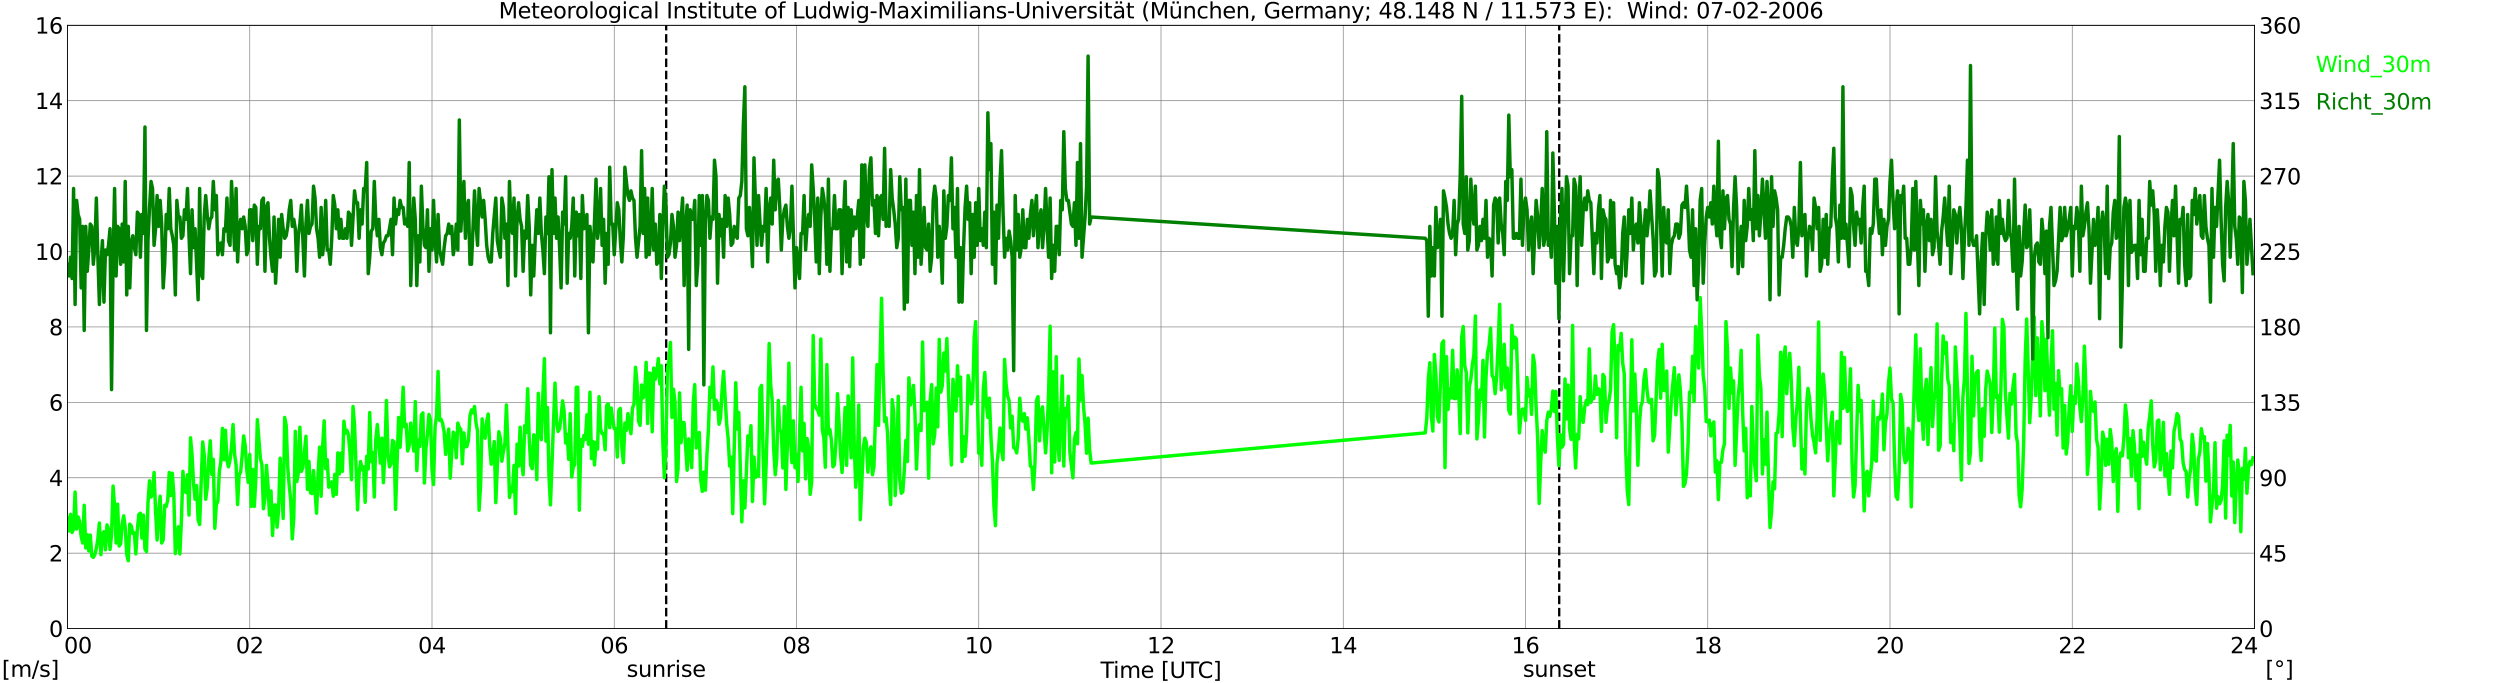 <?xml version="1.0" encoding="utf-8" standalone="no"?>
<!DOCTYPE svg PUBLIC "-//W3C//DTD SVG 1.1//EN"
  "http://www.w3.org/Graphics/SVG/1.1/DTD/svg11.dtd">
<svg xmlns:xlink="http://www.w3.org/1999/xlink" width="1085.4pt" height="296.64pt" viewBox="0 0 1085.4 296.64" xmlns="http://www.w3.org/2000/svg" version="1.1">
 <defs>
  <style type="text/css">*{stroke-linejoin: round; stroke-linecap: butt}</style>
 </defs>
 <g id="figure_1">
  <g id="patch_1">
   <path d="M 0 296.64 
L 1085.4 296.64 
L 1085.4 0 
L 0 0 
z
" style="fill: #ffffff"/>
  </g>
  <g id="axes_1">
   <g id="patch_2">
    <path d="M 29.306 272.909 
L 978.814 272.909 
L 978.814 10.976 
L 29.306 10.976 
z
" style="fill: #ffffff"/>
   </g>
   <g id="patch_3">
    <path d="M 978.814 272.909 
L 978.814 272.909 
L 978.814 10.976 
L 978.814 10.976 
z
" clip-path="url(#p3fca967d9a)" style="fill: #d3d3d3; opacity: 0.25; stroke: #d3d3d3; stroke-linejoin: miter"/>
   </g>
   <g id="matplotlib.axis_1">
    <g id="xtick_1">
     <g id="line2d_1">
      <path d="M 29.306 272.909 
L 29.306 10.976 
" clip-path="url(#p3fca967d9a)" style="fill: none; stroke: #808080; stroke-width: 0.3; stroke-linecap: square"/>
     </g>
     <g id="line2d_2"/>
     <g id="text_1">
      <!--    00 -->
      <g transform="translate(18.733 283.627) scale(0.095 -0.095)">
       <defs>
        <path id="DejaVuSans-20" transform="scale(0.016)"/>
        <path id="DejaVuSans-30" d="M 2034 4250 
Q 1547 4250 1301 3770 
Q 1056 3291 1056 2328 
Q 1056 1369 1301 889 
Q 1547 409 2034 409 
Q 2525 409 2770 889 
Q 3016 1369 3016 2328 
Q 3016 3291 2770 3770 
Q 2525 4250 2034 4250 
z
M 2034 4750 
Q 2819 4750 3233 4129 
Q 3647 3509 3647 2328 
Q 3647 1150 3233 529 
Q 2819 -91 2034 -91 
Q 1250 -91 836 529 
Q 422 1150 422 2328 
Q 422 3509 836 4129 
Q 1250 4750 2034 4750 
z
" transform="scale(0.016)"/>
       </defs>
       <use xlink:href="#DejaVuSans-20"/>
       <use xlink:href="#DejaVuSans-20" transform="translate(31.787 0)"/>
       <use xlink:href="#DejaVuSans-20" transform="translate(63.574 0)"/>
       <use xlink:href="#DejaVuSans-30" transform="translate(95.361 0)"/>
       <use xlink:href="#DejaVuSans-30" transform="translate(158.984 0)"/>
      </g>
     </g>
    </g>
    <g id="xtick_2">
     <g id="line2d_3">
      <path d="M 108.431 272.909 
L 108.431 10.976 
" clip-path="url(#p3fca967d9a)" style="fill: none; stroke: #808080; stroke-width: 0.3; stroke-linecap: square"/>
     </g>
     <g id="line2d_4"/>
     <g id="text_2">
      <!-- 02 -->
      <g transform="translate(102.387 283.627) scale(0.095 -0.095)">
       <defs>
        <path id="DejaVuSans-32" d="M 1228 531 
L 3431 531 
L 3431 0 
L 469 0 
L 469 531 
Q 828 903 1448 1529 
Q 2069 2156 2228 2338 
Q 2531 2678 2651 2914 
Q 2772 3150 2772 3378 
Q 2772 3750 2511 3984 
Q 2250 4219 1831 4219 
Q 1534 4219 1204 4116 
Q 875 4013 500 3803 
L 500 4441 
Q 881 4594 1212 4672 
Q 1544 4750 1819 4750 
Q 2544 4750 2975 4387 
Q 3406 4025 3406 3419 
Q 3406 3131 3298 2873 
Q 3191 2616 2906 2266 
Q 2828 2175 2409 1742 
Q 1991 1309 1228 531 
z
" transform="scale(0.016)"/>
       </defs>
       <use xlink:href="#DejaVuSans-30"/>
       <use xlink:href="#DejaVuSans-32" transform="translate(63.623 0)"/>
      </g>
     </g>
    </g>
    <g id="xtick_3">
     <g id="line2d_5">
      <path d="M 187.557 272.909 
L 187.557 10.976 
" clip-path="url(#p3fca967d9a)" style="fill: none; stroke: #808080; stroke-width: 0.3; stroke-linecap: square"/>
     </g>
     <g id="line2d_6"/>
     <g id="text_3">
      <!-- 04 -->
      <g transform="translate(181.513 283.627) scale(0.095 -0.095)">
       <defs>
        <path id="DejaVuSans-34" d="M 2419 4116 
L 825 1625 
L 2419 1625 
L 2419 4116 
z
M 2253 4666 
L 3047 4666 
L 3047 1625 
L 3713 1625 
L 3713 1100 
L 3047 1100 
L 3047 0 
L 2419 0 
L 2419 1100 
L 313 1100 
L 313 1709 
L 2253 4666 
z
" transform="scale(0.016)"/>
       </defs>
       <use xlink:href="#DejaVuSans-30"/>
       <use xlink:href="#DejaVuSans-34" transform="translate(63.623 0)"/>
      </g>
     </g>
    </g>
    <g id="xtick_4">
     <g id="line2d_7">
      <path d="M 266.683 272.909 
L 266.683 10.976 
" clip-path="url(#p3fca967d9a)" style="fill: none; stroke: #808080; stroke-width: 0.3; stroke-linecap: square"/>
     </g>
     <g id="line2d_8"/>
     <g id="text_4">
      <!-- 06 -->
      <g transform="translate(260.638 283.627) scale(0.095 -0.095)">
       <defs>
        <path id="DejaVuSans-36" d="M 2113 2584 
Q 1688 2584 1439 2293 
Q 1191 2003 1191 1497 
Q 1191 994 1439 701 
Q 1688 409 2113 409 
Q 2538 409 2786 701 
Q 3034 994 3034 1497 
Q 3034 2003 2786 2293 
Q 2538 2584 2113 2584 
z
M 3366 4563 
L 3366 3988 
Q 3128 4100 2886 4159 
Q 2644 4219 2406 4219 
Q 1781 4219 1451 3797 
Q 1122 3375 1075 2522 
Q 1259 2794 1537 2939 
Q 1816 3084 2150 3084 
Q 2853 3084 3261 2657 
Q 3669 2231 3669 1497 
Q 3669 778 3244 343 
Q 2819 -91 2113 -91 
Q 1303 -91 875 529 
Q 447 1150 447 2328 
Q 447 3434 972 4092 
Q 1497 4750 2381 4750 
Q 2619 4750 2861 4703 
Q 3103 4656 3366 4563 
z
" transform="scale(0.016)"/>
       </defs>
       <use xlink:href="#DejaVuSans-30"/>
       <use xlink:href="#DejaVuSans-36" transform="translate(63.623 0)"/>
      </g>
     </g>
    </g>
    <g id="xtick_5">
     <g id="line2d_9">
      <path d="M 345.808 272.909 
L 345.808 10.976 
" clip-path="url(#p3fca967d9a)" style="fill: none; stroke: #808080; stroke-width: 0.3; stroke-linecap: square"/>
     </g>
     <g id="line2d_10"/>
     <g id="text_5">
      <!-- 08 -->
      <g transform="translate(339.764 283.627) scale(0.095 -0.095)">
       <defs>
        <path id="DejaVuSans-38" d="M 2034 2216 
Q 1584 2216 1326 1975 
Q 1069 1734 1069 1313 
Q 1069 891 1326 650 
Q 1584 409 2034 409 
Q 2484 409 2743 651 
Q 3003 894 3003 1313 
Q 3003 1734 2745 1975 
Q 2488 2216 2034 2216 
z
M 1403 2484 
Q 997 2584 770 2862 
Q 544 3141 544 3541 
Q 544 4100 942 4425 
Q 1341 4750 2034 4750 
Q 2731 4750 3128 4425 
Q 3525 4100 3525 3541 
Q 3525 3141 3298 2862 
Q 3072 2584 2669 2484 
Q 3125 2378 3379 2068 
Q 3634 1759 3634 1313 
Q 3634 634 3220 271 
Q 2806 -91 2034 -91 
Q 1263 -91 848 271 
Q 434 634 434 1313 
Q 434 1759 690 2068 
Q 947 2378 1403 2484 
z
M 1172 3481 
Q 1172 3119 1398 2916 
Q 1625 2713 2034 2713 
Q 2441 2713 2670 2916 
Q 2900 3119 2900 3481 
Q 2900 3844 2670 4047 
Q 2441 4250 2034 4250 
Q 1625 4250 1398 4047 
Q 1172 3844 1172 3481 
z
" transform="scale(0.016)"/>
       </defs>
       <use xlink:href="#DejaVuSans-30"/>
       <use xlink:href="#DejaVuSans-38" transform="translate(63.623 0)"/>
      </g>
     </g>
    </g>
    <g id="xtick_6">
     <g id="line2d_11">
      <path d="M 424.934 272.909 
L 424.934 10.976 
" clip-path="url(#p3fca967d9a)" style="fill: none; stroke: #808080; stroke-width: 0.3; stroke-linecap: square"/>
     </g>
     <g id="line2d_12"/>
     <g id="text_6">
      <!-- 10 -->
      <g transform="translate(418.89 283.627) scale(0.095 -0.095)">
       <defs>
        <path id="DejaVuSans-31" d="M 794 531 
L 1825 531 
L 1825 4091 
L 703 3866 
L 703 4441 
L 1819 4666 
L 2450 4666 
L 2450 531 
L 3481 531 
L 3481 0 
L 794 0 
L 794 531 
z
" transform="scale(0.016)"/>
       </defs>
       <use xlink:href="#DejaVuSans-31"/>
       <use xlink:href="#DejaVuSans-30" transform="translate(63.623 0)"/>
      </g>
     </g>
    </g>
    <g id="xtick_7">
     <g id="line2d_13">
      <path d="M 504.06 272.909 
L 504.06 10.976 
" clip-path="url(#p3fca967d9a)" style="fill: none; stroke: #808080; stroke-width: 0.3; stroke-linecap: square"/>
     </g>
     <g id="line2d_14"/>
     <g id="text_7">
      <!-- 12 -->
      <g transform="translate(498.015 283.627) scale(0.095 -0.095)">
       <use xlink:href="#DejaVuSans-31"/>
       <use xlink:href="#DejaVuSans-32" transform="translate(63.623 0)"/>
      </g>
     </g>
    </g>
    <g id="xtick_8">
     <g id="line2d_15">
      <path d="M 583.185 272.909 
L 583.185 10.976 
" clip-path="url(#p3fca967d9a)" style="fill: none; stroke: #808080; stroke-width: 0.3; stroke-linecap: square"/>
     </g>
     <g id="line2d_16"/>
     <g id="text_8">
      <!-- 14 -->
      <g transform="translate(577.141 283.627) scale(0.095 -0.095)">
       <use xlink:href="#DejaVuSans-31"/>
       <use xlink:href="#DejaVuSans-34" transform="translate(63.623 0)"/>
      </g>
     </g>
    </g>
    <g id="xtick_9">
     <g id="line2d_17">
      <path d="M 662.311 272.909 
L 662.311 10.976 
" clip-path="url(#p3fca967d9a)" style="fill: none; stroke: #808080; stroke-width: 0.3; stroke-linecap: square"/>
     </g>
     <g id="line2d_18"/>
     <g id="text_9">
      <!-- 16 -->
      <g transform="translate(656.267 283.627) scale(0.095 -0.095)">
       <use xlink:href="#DejaVuSans-31"/>
       <use xlink:href="#DejaVuSans-36" transform="translate(63.623 0)"/>
      </g>
     </g>
    </g>
    <g id="xtick_10">
     <g id="line2d_19">
      <path d="M 741.437 272.909 
L 741.437 10.976 
" clip-path="url(#p3fca967d9a)" style="fill: none; stroke: #808080; stroke-width: 0.3; stroke-linecap: square"/>
     </g>
     <g id="line2d_20"/>
     <g id="text_10">
      <!-- 18 -->
      <g transform="translate(735.392 283.627) scale(0.095 -0.095)">
       <use xlink:href="#DejaVuSans-31"/>
       <use xlink:href="#DejaVuSans-38" transform="translate(63.623 0)"/>
      </g>
     </g>
    </g>
    <g id="xtick_11">
     <g id="line2d_21">
      <path d="M 820.562 272.909 
L 820.562 10.976 
" clip-path="url(#p3fca967d9a)" style="fill: none; stroke: #808080; stroke-width: 0.3; stroke-linecap: square"/>
     </g>
     <g id="line2d_22"/>
     <g id="text_11">
      <!-- 20 -->
      <g transform="translate(814.518 283.627) scale(0.095 -0.095)">
       <use xlink:href="#DejaVuSans-32"/>
       <use xlink:href="#DejaVuSans-30" transform="translate(63.623 0)"/>
      </g>
     </g>
    </g>
    <g id="xtick_12">
     <g id="line2d_23">
      <path d="M 899.688 272.909 
L 899.688 10.976 
" clip-path="url(#p3fca967d9a)" style="fill: none; stroke: #808080; stroke-width: 0.3; stroke-linecap: square"/>
     </g>
     <g id="line2d_24"/>
     <g id="text_12">
      <!-- 22 -->
      <g transform="translate(893.644 283.627) scale(0.095 -0.095)">
       <use xlink:href="#DejaVuSans-32"/>
       <use xlink:href="#DejaVuSans-32" transform="translate(63.623 0)"/>
      </g>
     </g>
    </g>
    <g id="xtick_13">
     <g id="line2d_25">
      <path d="M 978.814 272.909 
L 978.814 10.976 
" clip-path="url(#p3fca967d9a)" style="fill: none; stroke: #808080; stroke-width: 0.3; stroke-linecap: square"/>
     </g>
     <g id="line2d_26"/>
     <g id="text_13">
      <!-- 24    -->
      <g transform="translate(968.241 283.627) scale(0.095 -0.095)">
       <use xlink:href="#DejaVuSans-32"/>
       <use xlink:href="#DejaVuSans-34" transform="translate(63.623 0)"/>
       <use xlink:href="#DejaVuSans-20" transform="translate(127.246 0)"/>
       <use xlink:href="#DejaVuSans-20" transform="translate(159.033 0)"/>
       <use xlink:href="#DejaVuSans-20" transform="translate(190.82 0)"/>
      </g>
     </g>
    </g>
    <g id="text_14">
     <!-- Time [UTC] -->
     <g transform="translate(477.806 294.322) scale(0.095 -0.095)">
      <defs>
       <path id="DejaVuSans-54" d="M -19 4666 
L 3928 4666 
L 3928 4134 
L 2272 4134 
L 2272 0 
L 1638 0 
L 1638 4134 
L -19 4134 
L -19 4666 
z
" transform="scale(0.016)"/>
       <path id="DejaVuSans-69" d="M 603 3500 
L 1178 3500 
L 1178 0 
L 603 0 
L 603 3500 
z
M 603 4863 
L 1178 4863 
L 1178 4134 
L 603 4134 
L 603 4863 
z
" transform="scale(0.016)"/>
       <path id="DejaVuSans-6d" d="M 3328 2828 
Q 3544 3216 3844 3400 
Q 4144 3584 4550 3584 
Q 5097 3584 5394 3201 
Q 5691 2819 5691 2113 
L 5691 0 
L 5113 0 
L 5113 2094 
Q 5113 2597 4934 2840 
Q 4756 3084 4391 3084 
Q 3944 3084 3684 2787 
Q 3425 2491 3425 1978 
L 3425 0 
L 2847 0 
L 2847 2094 
Q 2847 2600 2669 2842 
Q 2491 3084 2119 3084 
Q 1678 3084 1418 2786 
Q 1159 2488 1159 1978 
L 1159 0 
L 581 0 
L 581 3500 
L 1159 3500 
L 1159 2956 
Q 1356 3278 1631 3431 
Q 1906 3584 2284 3584 
Q 2666 3584 2933 3390 
Q 3200 3197 3328 2828 
z
" transform="scale(0.016)"/>
       <path id="DejaVuSans-65" d="M 3597 1894 
L 3597 1613 
L 953 1613 
Q 991 1019 1311 708 
Q 1631 397 2203 397 
Q 2534 397 2845 478 
Q 3156 559 3463 722 
L 3463 178 
Q 3153 47 2828 -22 
Q 2503 -91 2169 -91 
Q 1331 -91 842 396 
Q 353 884 353 1716 
Q 353 2575 817 3079 
Q 1281 3584 2069 3584 
Q 2775 3584 3186 3129 
Q 3597 2675 3597 1894 
z
M 3022 2063 
Q 3016 2534 2758 2815 
Q 2500 3097 2075 3097 
Q 1594 3097 1305 2825 
Q 1016 2553 972 2059 
L 3022 2063 
z
" transform="scale(0.016)"/>
       <path id="DejaVuSans-5b" d="M 550 4863 
L 1875 4863 
L 1875 4416 
L 1125 4416 
L 1125 -397 
L 1875 -397 
L 1875 -844 
L 550 -844 
L 550 4863 
z
" transform="scale(0.016)"/>
       <path id="DejaVuSans-55" d="M 556 4666 
L 1191 4666 
L 1191 1831 
Q 1191 1081 1462 751 
Q 1734 422 2344 422 
Q 2950 422 3222 751 
Q 3494 1081 3494 1831 
L 3494 4666 
L 4128 4666 
L 4128 1753 
Q 4128 841 3676 375 
Q 3225 -91 2344 -91 
Q 1459 -91 1007 375 
Q 556 841 556 1753 
L 556 4666 
z
" transform="scale(0.016)"/>
       <path id="DejaVuSans-43" d="M 4122 4306 
L 4122 3641 
Q 3803 3938 3442 4084 
Q 3081 4231 2675 4231 
Q 1875 4231 1450 3742 
Q 1025 3253 1025 2328 
Q 1025 1406 1450 917 
Q 1875 428 2675 428 
Q 3081 428 3442 575 
Q 3803 722 4122 1019 
L 4122 359 
Q 3791 134 3420 21 
Q 3050 -91 2638 -91 
Q 1578 -91 968 557 
Q 359 1206 359 2328 
Q 359 3453 968 4101 
Q 1578 4750 2638 4750 
Q 3056 4750 3426 4639 
Q 3797 4528 4122 4306 
z
" transform="scale(0.016)"/>
       <path id="DejaVuSans-5d" d="M 1947 4863 
L 1947 -844 
L 622 -844 
L 622 -397 
L 1369 -397 
L 1369 4416 
L 622 4416 
L 622 4863 
L 1947 4863 
z
" transform="scale(0.016)"/>
      </defs>
      <use xlink:href="#DejaVuSans-54"/>
      <use xlink:href="#DejaVuSans-69" transform="translate(57.959 0)"/>
      <use xlink:href="#DejaVuSans-6d" transform="translate(85.742 0)"/>
      <use xlink:href="#DejaVuSans-65" transform="translate(183.154 0)"/>
      <use xlink:href="#DejaVuSans-20" transform="translate(244.678 0)"/>
      <use xlink:href="#DejaVuSans-5b" transform="translate(276.465 0)"/>
      <use xlink:href="#DejaVuSans-55" transform="translate(315.479 0)"/>
      <use xlink:href="#DejaVuSans-54" transform="translate(388.672 0)"/>
      <use xlink:href="#DejaVuSans-43" transform="translate(443.881 0)"/>
      <use xlink:href="#DejaVuSans-5d" transform="translate(513.705 0)"/>
     </g>
    </g>
   </g>
   <g id="matplotlib.axis_2">
    <g id="ytick_1">
     <g id="line2d_27">
      <path d="M 29.306 272.909 
L 978.814 272.909 
" clip-path="url(#p3fca967d9a)" style="fill: none; stroke: #808080; stroke-width: 0.3; stroke-linecap: square"/>
     </g>
     <g id="line2d_28"/>
     <g id="text_15">
      <!-- 0 -->
      <g transform="translate(21.261 276.518) scale(0.095 -0.095)">
       <use xlink:href="#DejaVuSans-30"/>
      </g>
     </g>
    </g>
    <g id="ytick_2">
     <g id="line2d_29">
      <path d="M 29.306 240.167 
L 978.814 240.167 
" clip-path="url(#p3fca967d9a)" style="fill: none; stroke: #808080; stroke-width: 0.3; stroke-linecap: square"/>
     </g>
     <g id="line2d_30"/>
     <g id="text_16">
      <!-- 2 -->
      <g transform="translate(21.261 243.776) scale(0.095 -0.095)">
       <use xlink:href="#DejaVuSans-32"/>
      </g>
     </g>
    </g>
    <g id="ytick_3">
     <g id="line2d_31">
      <path d="M 29.306 207.426 
L 978.814 207.426 
" clip-path="url(#p3fca967d9a)" style="fill: none; stroke: #808080; stroke-width: 0.3; stroke-linecap: square"/>
     </g>
     <g id="line2d_32"/>
     <g id="text_17">
      <!-- 4 -->
      <g transform="translate(21.261 211.035) scale(0.095 -0.095)">
       <use xlink:href="#DejaVuSans-34"/>
      </g>
     </g>
    </g>
    <g id="ytick_4">
     <g id="line2d_33">
      <path d="M 29.306 174.684 
L 978.814 174.684 
" clip-path="url(#p3fca967d9a)" style="fill: none; stroke: #808080; stroke-width: 0.3; stroke-linecap: square"/>
     </g>
     <g id="line2d_34"/>
     <g id="text_18">
      <!-- 6 -->
      <g transform="translate(21.261 178.293) scale(0.095 -0.095)">
       <use xlink:href="#DejaVuSans-36"/>
      </g>
     </g>
    </g>
    <g id="ytick_5">
     <g id="line2d_35">
      <path d="M 29.306 141.942 
L 978.814 141.942 
" clip-path="url(#p3fca967d9a)" style="fill: none; stroke: #808080; stroke-width: 0.3; stroke-linecap: square"/>
     </g>
     <g id="line2d_36"/>
     <g id="text_19">
      <!-- 8 -->
      <g transform="translate(21.261 145.551) scale(0.095 -0.095)">
       <use xlink:href="#DejaVuSans-38"/>
      </g>
     </g>
    </g>
    <g id="ytick_6">
     <g id="line2d_37">
      <path d="M 29.306 109.201 
L 978.814 109.201 
" clip-path="url(#p3fca967d9a)" style="fill: none; stroke: #808080; stroke-width: 0.3; stroke-linecap: square"/>
     </g>
     <g id="line2d_38"/>
     <g id="text_20">
      <!-- 10 -->
      <g transform="translate(15.217 112.81) scale(0.095 -0.095)">
       <use xlink:href="#DejaVuSans-31"/>
       <use xlink:href="#DejaVuSans-30" transform="translate(63.623 0)"/>
      </g>
     </g>
    </g>
    <g id="ytick_7">
     <g id="line2d_39">
      <path d="M 29.306 76.459 
L 978.814 76.459 
" clip-path="url(#p3fca967d9a)" style="fill: none; stroke: #808080; stroke-width: 0.3; stroke-linecap: square"/>
     </g>
     <g id="line2d_40"/>
     <g id="text_21">
      <!-- 12 -->
      <g transform="translate(15.217 80.068) scale(0.095 -0.095)">
       <use xlink:href="#DejaVuSans-31"/>
       <use xlink:href="#DejaVuSans-32" transform="translate(63.623 0)"/>
      </g>
     </g>
    </g>
    <g id="ytick_8">
     <g id="line2d_41">
      <path d="M 29.306 43.717 
L 978.814 43.717 
" clip-path="url(#p3fca967d9a)" style="fill: none; stroke: #808080; stroke-width: 0.3; stroke-linecap: square"/>
     </g>
     <g id="line2d_42"/>
     <g id="text_22">
      <!-- 14 -->
      <g transform="translate(15.217 47.327) scale(0.095 -0.095)">
       <use xlink:href="#DejaVuSans-31"/>
       <use xlink:href="#DejaVuSans-34" transform="translate(63.623 0)"/>
      </g>
     </g>
    </g>
    <g id="ytick_9">
     <g id="line2d_43">
      <path d="M 29.306 10.976 
L 978.814 10.976 
" clip-path="url(#p3fca967d9a)" style="fill: none; stroke: #808080; stroke-width: 0.3; stroke-linecap: square"/>
     </g>
     <g id="line2d_44"/>
     <g id="text_23">
      <!-- 16 -->
      <g transform="translate(15.217 14.585) scale(0.095 -0.095)">
       <use xlink:href="#DejaVuSans-31"/>
       <use xlink:href="#DejaVuSans-36" transform="translate(63.623 0)"/>
      </g>
     </g>
    </g>
   </g>
   <g id="line2d_45">
    <path d="M 289.234 272.909 
L 289.234 10.976 
" clip-path="url(#p3fca967d9a)" style="fill: none; stroke-dasharray: 3.7,1.6; stroke-dashoffset: 0; stroke: #000000"/>
   </g>
   <g id="line2d_46">
    <path d="M 676.949 272.909 
L 676.949 10.976 
" clip-path="url(#p3fca967d9a)" style="fill: none; stroke-dasharray: 3.7,1.6; stroke-dashoffset: 0; stroke: #000000"/>
   </g>
   <g id="line2d_47">
    <path d="M 29.306 224.779 
L 29.965 230.508 
L 30.625 223.305 
L 31.284 231.163 
L 31.943 229.69 
L 32.603 213.646 
L 33.262 229.69 
L 33.921 224.451 
L 34.581 226.416 
L 35.24 232.964 
L 35.9 235.747 
L 36.559 219.376 
L 37.218 237.875 
L 37.878 232.145 
L 38.537 239.185 
L 39.197 232.309 
L 39.856 241.477 
L 40.515 241.968 
L 41.175 240.822 
L 41.834 238.039 
L 42.493 233.946 
L 43.153 227.071 
L 43.812 240.822 
L 44.472 231.818 
L 45.131 230.836 
L 45.79 238.694 
L 46.45 227.889 
L 47.109 229.69 
L 47.768 238.53 
L 48.428 232.145 
L 49.087 211.027 
L 49.747 219.867 
L 50.406 235.747 
L 51.065 218.885 
L 51.725 237.057 
L 52.384 236.074 
L 53.043 227.398 
L 53.703 223.96 
L 54.362 228.871 
L 55.022 240.658 
L 55.681 243.441 
L 56.34 227.562 
L 57 228.38 
L 57.659 231.654 
L 58.319 231.327 
L 58.978 240.495 
L 59.637 229.69 
L 60.297 223.305 
L 60.956 222.814 
L 61.615 233.619 
L 62.275 223.633 
L 62.934 238.366 
L 63.594 239.512 
L 64.253 218.23 
L 64.912 208.735 
L 65.572 215.775 
L 66.231 214.465 
L 66.89 205.134 
L 67.55 221.996 
L 68.209 234.437 
L 68.869 222.159 
L 69.528 215.447 
L 70.187 235.747 
L 70.847 234.437 
L 71.506 219.376 
L 72.166 219.867 
L 72.825 217.084 
L 73.484 205.134 
L 74.144 215.12 
L 74.803 205.461 
L 75.462 214.629 
L 76.122 240.331 
L 76.781 235.747 
L 77.441 228.708 
L 78.1 240.495 
L 78.759 226.088 
L 79.419 204.642 
L 80.078 213.155 
L 80.737 213.81 
L 81.397 206.116 
L 82.056 223.633 
L 82.716 190.072 
L 83.375 197.439 
L 84.034 209.881 
L 84.694 216.757 
L 85.353 210.863 
L 86.013 225.597 
L 86.672 227.725 
L 87.991 191.873 
L 88.65 197.276 
L 89.309 216.757 
L 89.969 211.682 
L 90.628 199.404 
L 91.288 191.382 
L 91.947 205.952 
L 92.606 199.404 
L 93.266 229.362 
L 93.925 219.049 
L 94.584 217.739 
L 95.244 204.642 
L 95.903 200.222 
L 96.563 185.98 
L 97.222 199.568 
L 97.881 186.798 
L 98.541 199.895 
L 99.2 202.678 
L 99.86 199.731 
L 100.519 194.001 
L 101.178 184.343 
L 101.838 197.112 
L 102.497 201.859 
L 103.156 219.049 
L 103.816 206.28 
L 104.475 204.97 
L 105.135 197.767 
L 105.794 189.254 
L 106.453 193.347 
L 107.113 203.66 
L 107.772 209.39 
L 108.431 197.276 
L 109.091 219.867 
L 109.75 203.824 
L 110.41 219.867 
L 111.069 208.08 
L 111.728 182.214 
L 113.047 199.076 
L 113.707 201.696 
L 114.366 220.85 
L 115.025 216.266 
L 115.685 202.023 
L 116.344 210.536 
L 117.003 223.633 
L 117.663 213.155 
L 118.322 232.473 
L 118.982 219.376 
L 119.641 219.213 
L 120.3 228.871 
L 120.96 221.341 
L 121.619 198.913 
L 122.278 210.536 
L 122.938 225.106 
L 123.597 181.232 
L 124.257 184.67 
L 124.916 202.678 
L 125.575 210.863 
L 126.235 217.412 
L 126.894 233.946 
L 127.553 224.615 
L 128.213 187.289 
L 128.872 209.063 
L 129.532 205.297 
L 130.191 185.489 
L 130.85 204.642 
L 131.51 202.842 
L 132.829 189.418 
L 133.488 212.5 
L 134.147 200.386 
L 134.807 213.974 
L 135.466 214.301 
L 136.125 204.315 
L 137.444 222.814 
L 138.104 205.625 
L 138.763 194.165 
L 139.422 215.447 
L 140.082 193.51 
L 140.741 182.706 
L 141.4 203.497 
L 142.06 199.568 
L 142.719 211.518 
L 144.038 209.226 
L 144.697 215.447 
L 145.357 205.952 
L 146.016 214.629 
L 146.676 196.621 
L 147.335 205.788 
L 147.994 196.784 
L 148.654 204.642 
L 149.313 182.869 
L 149.972 188.108 
L 150.632 186.798 
L 151.291 188.926 
L 151.951 196.621 
L 152.61 208.244 
L 153.269 176.485 
L 153.929 184.506 
L 155.247 221.341 
L 155.907 205.625 
L 156.566 200.386 
L 157.226 203.988 
L 157.885 202.678 
L 158.544 218.067 
L 159.204 198.094 
L 159.863 203.66 
L 160.523 179.104 
L 161.182 200.386 
L 161.841 196.457 
L 162.501 215.775 
L 163.16 190.891 
L 163.819 184.343 
L 165.138 201.041 
L 165.798 190.236 
L 166.457 209.554 
L 167.116 196.293 
L 167.776 173.865 
L 168.435 197.276 
L 169.094 202.678 
L 169.754 201.368 
L 170.413 191.218 
L 171.073 191.873 
L 171.732 221.177 
L 173.051 181.232 
L 173.71 194.165 
L 174.37 182.706 
L 175.029 168.136 
L 175.688 185.325 
L 176.348 184.179 
L 177.007 195.802 
L 177.666 193.51 
L 178.326 183.688 
L 179.645 195.802 
L 180.304 174.356 
L 180.963 204.315 
L 181.623 191.055 
L 182.282 193.838 
L 182.941 180.086 
L 183.601 179.268 
L 184.26 209.717 
L 184.92 194.82 
L 185.579 188.272 
L 186.238 179.923 
L 186.898 182.214 
L 187.557 203.988 
L 188.217 210.372 
L 188.876 185.489 
L 189.535 180.414 
L 190.195 161.26 
L 190.854 182.542 
L 191.513 182.051 
L 192.173 183.852 
L 192.832 187.617 
L 193.492 197.276 
L 194.151 190.891 
L 194.81 186.307 
L 195.47 207.589 
L 196.129 196.457 
L 196.788 187.617 
L 197.448 188.599 
L 198.107 198.749 
L 198.767 183.688 
L 199.426 185.652 
L 200.085 186.471 
L 200.745 201.368 
L 201.404 187.944 
L 202.063 194.001 
L 202.723 193.838 
L 203.382 191.055 
L 204.042 180.577 
L 204.701 177.958 
L 205.36 179.268 
L 206.02 176.485 
L 206.679 183.688 
L 207.339 187.126 
L 207.998 221.504 
L 208.657 210.536 
L 209.317 181.887 
L 209.976 188.763 
L 210.635 190.236 
L 211.295 183.033 
L 211.954 179.759 
L 212.614 193.674 
L 213.273 201.532 
L 213.932 198.094 
L 214.592 191.71 
L 215.251 218.23 
L 216.57 187.453 
L 217.229 190.236 
L 217.889 200.222 
L 218.548 195.966 
L 219.207 192.528 
L 219.867 175.83 
L 220.526 193.51 
L 221.186 215.938 
L 221.845 211.682 
L 222.504 213.483 
L 223.164 202.023 
L 223.823 222.978 
L 224.482 192.855 
L 225.142 202.351 
L 225.801 185.489 
L 226.461 199.895 
L 227.12 206.116 
L 227.779 184.834 
L 228.439 187.781 
L 229.098 168.79 
L 229.757 190.072 
L 230.417 202.023 
L 231.076 203.497 
L 231.736 188.763 
L 232.395 189.418 
L 233.054 208.244 
L 233.714 170.755 
L 234.373 187.126 
L 235.033 190.891 
L 235.692 171.41 
L 236.351 155.694 
L 237.011 191.546 
L 237.67 176.976 
L 238.329 206.443 
L 238.989 219.213 
L 240.308 183.36 
L 240.967 166.335 
L 241.626 183.033 
L 242.286 187.289 
L 242.945 186.143 
L 243.604 180.741 
L 244.264 174.029 
L 244.923 178.613 
L 245.583 192.364 
L 246.242 188.599 
L 246.901 199.404 
L 247.561 179.595 
L 248.22 207.098 
L 248.88 202.678 
L 249.539 201.696 
L 250.198 168.136 
L 250.858 168.136 
L 251.517 221.504 
L 252.176 190.891 
L 252.836 193.838 
L 253.495 189.09 
L 254.155 190.727 
L 254.814 180.086 
L 255.473 192.855 
L 256.133 170.264 
L 256.792 199.076 
L 257.451 191.71 
L 258.111 201.859 
L 258.77 192.037 
L 259.43 194.984 
L 260.089 172.228 
L 260.748 186.143 
L 261.408 188.272 
L 262.067 188.272 
L 262.726 195.311 
L 263.386 175.994 
L 264.045 175.339 
L 264.705 185.652 
L 265.364 177.14 
L 266.023 182.378 
L 266.683 186.143 
L 267.342 186.143 
L 268.002 198.422 
L 268.661 178.122 
L 269.32 177.303 
L 269.98 194.001 
L 270.639 200.877 
L 271.298 183.688 
L 271.958 186.798 
L 272.617 179.595 
L 273.277 184.67 
L 273.936 188.272 
L 274.595 177.14 
L 275.255 175.502 
L 275.914 159.459 
L 276.573 166.335 
L 277.233 182.869 
L 277.892 184.67 
L 278.552 167.153 
L 279.211 172.719 
L 279.87 171.737 
L 280.53 157.331 
L 281.189 183.852 
L 281.849 161.915 
L 282.508 162.242 
L 283.167 187.453 
L 283.827 159.786 
L 284.486 164.698 
L 285.145 161.915 
L 285.805 155.694 
L 286.464 166.662 
L 287.124 158.804 
L 287.783 192.528 
L 288.442 207.426 
L 289.102 195.475 
L 289.761 160.114 
L 290.42 156.676 
L 291.08 148.654 
L 291.739 181.232 
L 292.399 168.954 
L 293.058 174.52 
L 293.717 209.063 
L 294.377 203.66 
L 295.036 170.591 
L 295.696 192.201 
L 296.355 183.36 
L 297.014 183.524 
L 298.333 204.151 
L 298.992 190.564 
L 299.652 195.147 
L 300.311 203.005 
L 300.971 175.175 
L 301.63 166.99 
L 302.289 194.493 
L 302.949 189.418 
L 303.608 187.781 
L 304.267 208.571 
L 304.927 213.319 
L 305.586 204.97 
L 306.246 212.828 
L 306.905 197.603 
L 307.564 186.635 
L 308.224 168.136 
L 308.883 172.556 
L 309.543 159.295 
L 310.202 177.794 
L 310.861 173.702 
L 311.521 175.339 
L 312.18 184.179 
L 312.839 181.396 
L 313.499 169.282 
L 314.158 161.26 
L 315.477 183.852 
L 316.136 190.4 
L 316.796 202.351 
L 317.455 198.422 
L 318.114 222.978 
L 319.433 166.171 
L 320.093 186.307 
L 320.752 179.104 
L 322.071 226.579 
L 322.73 208.735 
L 323.39 220.522 
L 324.708 189.254 
L 325.368 193.347 
L 326.027 184.834 
L 326.686 217.739 
L 327.346 198.422 
L 328.005 207.262 
L 328.665 204.642 
L 329.324 206.771 
L 329.983 168.627 
L 330.643 167.317 
L 331.302 196.948 
L 331.961 218.721 
L 332.621 202.023 
L 333.28 179.268 
L 333.94 149.145 
L 334.599 166.99 
L 335.258 173.865 
L 335.918 195.147 
L 336.577 206.116 
L 337.236 199.24 
L 337.896 173.865 
L 338.555 186.635 
L 339.215 187.617 
L 339.874 203.169 
L 340.533 176.485 
L 341.193 212.5 
L 341.852 193.183 
L 342.512 157.658 
L 343.171 189.418 
L 343.83 200.877 
L 344.49 182.706 
L 345.149 203.005 
L 345.808 197.276 
L 346.468 209.063 
L 347.787 168.136 
L 348.446 195.802 
L 349.105 183.852 
L 349.765 207.917 
L 350.424 190.4 
L 351.083 194.493 
L 351.743 214.629 
L 352.402 209.063 
L 353.062 145.708 
L 353.721 175.502 
L 354.38 177.303 
L 355.04 178.122 
L 355.699 180.25 
L 356.359 147.181 
L 357.018 186.635 
L 357.677 190.072 
L 358.337 202.842 
L 358.996 158.313 
L 359.655 188.272 
L 360.315 186.471 
L 360.974 191.218 
L 361.634 202.678 
L 362.293 201.696 
L 362.952 191.71 
L 363.612 170.919 
L 364.271 183.033 
L 364.93 197.276 
L 365.59 205.134 
L 366.249 192.692 
L 366.909 176.976 
L 367.568 202.023 
L 368.227 171.901 
L 368.887 183.36 
L 369.546 198.749 
L 370.206 155.366 
L 370.865 192.528 
L 371.524 211.518 
L 372.184 202.351 
L 372.843 175.83 
L 373.502 225.597 
L 374.821 194.001 
L 375.481 190.236 
L 376.14 192.201 
L 376.799 204.97 
L 377.459 196.621 
L 378.118 194.001 
L 378.777 206.116 
L 379.437 202.678 
L 380.756 158.313 
L 381.415 184.67 
L 382.734 129.5 
L 383.393 161.096 
L 384.053 183.033 
L 384.712 181.396 
L 385.371 188.435 
L 386.031 209.063 
L 386.69 219.049 
L 387.349 173.538 
L 388.009 178.777 
L 388.668 215.12 
L 389.328 199.404 
L 389.987 172.065 
L 390.646 208.08 
L 391.306 214.138 
L 391.965 213.483 
L 392.624 203.824 
L 393.284 191.218 
L 393.943 200.386 
L 394.603 164.043 
L 395.262 175.83 
L 395.921 172.556 
L 396.581 167.317 
L 397.24 179.268 
L 397.899 203.66 
L 398.559 187.781 
L 399.218 184.343 
L 399.878 186.962 
L 400.537 148.491 
L 401.196 178.285 
L 401.856 177.467 
L 402.515 174.684 
L 403.175 207.589 
L 403.834 173.702 
L 404.493 166.99 
L 405.153 192.692 
L 405.812 188.599 
L 406.471 168.463 
L 407.131 185.325 
L 407.79 147.345 
L 408.45 170.264 
L 409.109 167.317 
L 409.768 153.238 
L 410.428 161.096 
L 411.087 147.017 
L 412.406 188.599 
L 413.065 201.859 
L 413.725 164.698 
L 415.043 178.449 
L 415.703 158.804 
L 416.362 171.737 
L 417.022 163.715 
L 417.681 200.386 
L 418.34 189.581 
L 419 198.094 
L 419.659 188.272 
L 420.318 163.061 
L 420.978 166.826 
L 421.637 175.339 
L 422.297 173.047 
L 422.956 146.362 
L 423.615 139.65 
L 424.275 170.919 
L 424.934 196.784 
L 425.593 194.165 
L 426.253 202.023 
L 426.912 168.79 
L 427.572 161.751 
L 428.231 175.502 
L 428.89 181.232 
L 429.55 172.883 
L 430.209 189.418 
L 430.869 200.222 
L 431.528 219.704 
L 432.187 228.216 
L 432.847 201.205 
L 433.506 195.147 
L 434.165 185.816 
L 434.825 195.311 
L 435.484 199.568 
L 436.144 156.021 
L 436.803 166.826 
L 437.462 171.901 
L 438.122 174.029 
L 438.781 185.816 
L 439.44 180.741 
L 440.1 194.329 
L 440.759 194.82 
L 441.419 196.621 
L 442.078 190.236 
L 442.737 172.883 
L 443.397 181.232 
L 444.056 182.869 
L 444.716 179.595 
L 445.375 186.307 
L 446.034 181.396 
L 446.694 190.564 
L 447.353 202.351 
L 448.012 202.842 
L 448.672 212.5 
L 449.331 201.368 
L 449.991 173.865 
L 450.65 172.228 
L 451.309 191.382 
L 451.969 178.94 
L 452.628 176.648 
L 453.947 196.621 
L 454.606 186.962 
L 455.266 170.427 
L 455.925 141.615 
L 456.584 205.297 
L 457.244 161.424 
L 457.903 200.55 
L 458.563 154.875 
L 459.222 191.546 
L 459.881 199.895 
L 460.541 179.104 
L 461.2 163.224 
L 461.859 202.351 
L 462.519 177.303 
L 463.178 180.905 
L 463.838 172.065 
L 464.497 196.457 
L 465.816 207.426 
L 466.475 190.564 
L 467.134 187.781 
L 467.794 192.692 
L 468.453 155.857 
L 469.113 173.702 
L 469.772 163.061 
L 470.431 176.648 
L 471.091 184.015 
L 471.75 196.784 
L 472.409 181.56 
L 473.069 195.311 
L 473.728 201.041 
L 618.792 187.944 
L 619.451 181.723 
L 620.111 164.534 
L 620.77 157.495 
L 621.429 180.577 
L 622.089 187.126 
L 622.748 153.893 
L 623.408 163.061 
L 624.067 181.069 
L 624.726 183.197 
L 626.045 149.145 
L 626.705 147.999 
L 627.364 203.005 
L 628.023 154.875 
L 628.683 177.794 
L 629.342 168.79 
L 630.001 172.719 
L 630.661 152.092 
L 631.32 173.047 
L 631.98 173.047 
L 632.639 160.605 
L 633.298 169.282 
L 633.958 188.272 
L 634.617 146.362 
L 635.276 141.779 
L 635.936 158.804 
L 636.595 161.751 
L 637.255 187.944 
L 637.914 167.972 
L 638.573 164.698 
L 639.233 158.313 
L 639.892 154.22 
L 640.552 137.195 
L 641.211 190.564 
L 641.87 182.378 
L 642.53 169.282 
L 643.189 173.374 
L 643.848 156.512 
L 644.508 189.745 
L 645.167 163.715 
L 645.827 153.074 
L 646.486 150.128 
L 647.145 142.433 
L 647.805 163.061 
L 648.464 164.043 
L 649.123 170.919 
L 649.783 163.388 
L 650.442 149.309 
L 651.102 132.12 
L 651.761 169.282 
L 652.42 162.897 
L 653.08 149.473 
L 653.739 168.299 
L 654.399 159.786 
L 655.058 178.122 
L 655.717 179.759 
L 656.377 141.287 
L 657.036 151.11 
L 657.695 146.362 
L 658.355 147.181 
L 659.674 187.944 
L 660.333 180.577 
L 660.992 177.631 
L 661.652 177.631 
L 662.311 182.542 
L 662.97 163.879 
L 663.63 171.901 
L 664.289 169.282 
L 664.949 179.923 
L 665.608 154.22 
L 666.267 158.313 
L 666.927 176.976 
L 667.586 189.909 
L 668.246 218.558 
L 668.905 200.877 
L 669.564 186.962 
L 670.224 194.329 
L 670.883 196.293 
L 671.542 182.706 
L 672.202 178.94 
L 672.861 180.741 
L 673.521 177.631 
L 674.18 169.773 
L 674.839 178.613 
L 675.499 169.936 
L 676.158 189.909 
L 676.817 202.187 
L 677.477 188.763 
L 678.136 194.165 
L 678.796 193.019 
L 679.455 164.534 
L 680.114 181.887 
L 680.774 167.153 
L 681.433 185.98 
L 682.092 190.727 
L 682.752 141.287 
L 683.411 190.236 
L 684.071 203.169 
L 684.73 188.599 
L 685.389 190.564 
L 686.049 172.228 
L 686.708 181.56 
L 687.368 183.36 
L 688.027 176.812 
L 688.686 173.865 
L 689.346 175.666 
L 690.005 151.437 
L 690.664 174.684 
L 691.324 172.883 
L 691.983 173.047 
L 692.643 163.224 
L 693.302 171.246 
L 693.961 168.79 
L 694.621 169.282 
L 695.28 187.289 
L 695.939 162.569 
L 696.599 163.715 
L 697.258 183.36 
L 697.918 175.994 
L 698.577 173.865 
L 699.236 169.118 
L 699.896 144.07 
L 700.555 140.96 
L 701.215 158.149 
L 701.874 190.072 
L 702.533 149.964 
L 703.193 151.928 
L 703.852 144.725 
L 704.511 157.658 
L 705.171 162.242 
L 705.83 195.311 
L 706.49 212.992 
L 707.149 219.049 
L 708.468 147.508 
L 709.127 178.449 
L 709.786 162.406 
L 710.446 178.777 
L 711.105 202.023 
L 711.765 184.015 
L 712.424 176.157 
L 713.083 174.356 
L 713.743 164.534 
L 714.402 160.441 
L 715.062 169.118 
L 715.721 174.52 
L 716.38 174.848 
L 717.04 173.374 
L 717.699 191.382 
L 718.358 188.926 
L 719.677 157.003 
L 720.337 151.765 
L 720.996 172.883 
L 721.655 149.473 
L 722.315 169.445 
L 722.974 169.609 
L 723.633 161.096 
L 724.293 196.293 
L 725.612 173.865 
L 726.93 159.623 
L 727.59 180.086 
L 728.249 170.264 
L 728.909 162.733 
L 729.568 169.609 
L 730.227 183.524 
L 730.887 211.191 
L 731.546 210.045 
L 732.205 205.625 
L 732.865 193.51 
L 733.524 170.264 
L 734.184 170.427 
L 734.843 154.711 
L 735.502 174.356 
L 736.162 141.779 
L 736.821 148.327 
L 737.48 159.786 
L 738.14 129.173 
L 738.799 144.07 
L 739.459 163.061 
L 740.118 168.136 
L 740.777 183.033 
L 741.437 183.197 
L 742.096 182.378 
L 742.756 189.254 
L 743.415 184.343 
L 744.074 183.197 
L 744.734 204.97 
L 745.393 200.059 
L 746.052 216.921 
L 746.712 200.877 
L 747.371 200.713 
L 748.031 195.147 
L 748.69 192.692 
L 749.349 139.65 
L 750.009 151.928 
L 750.668 177.303 
L 751.327 159.786 
L 751.987 170.591 
L 752.646 165.353 
L 753.306 202.023 
L 754.624 172.065 
L 755.284 165.516 
L 755.943 152.092 
L 756.602 179.104 
L 757.262 195.802 
L 757.921 185.98 
L 758.581 216.102 
L 759.24 209.226 
L 759.899 215.284 
L 760.559 176.485 
L 761.218 194.329 
L 761.878 202.678 
L 762.537 208.735 
L 763.196 145.544 
L 763.856 163.224 
L 764.515 168.627 
L 765.174 205.788 
L 765.834 190.891 
L 766.493 201.532 
L 767.153 178.94 
L 767.812 207.098 
L 768.471 229.035 
L 769.131 222.159 
L 769.79 209.226 
L 770.449 212.173 
L 771.109 188.108 
L 771.768 187.781 
L 772.428 179.431 
L 773.087 152.911 
L 773.746 189.581 
L 774.406 155.53 
L 775.065 150.619 
L 775.725 170.919 
L 776.384 159.623 
L 777.043 153.402 
L 777.703 165.516 
L 778.362 185.489 
L 779.021 193.51 
L 779.681 181.396 
L 780.34 174.848 
L 781 159.459 
L 782.318 203.66 
L 782.978 195.311 
L 783.637 205.788 
L 784.296 175.994 
L 784.956 168.627 
L 785.615 172.719 
L 786.275 182.214 
L 786.934 188.926 
L 787.593 192.037 
L 788.253 196.621 
L 788.912 181.232 
L 789.572 139.814 
L 790.231 191.218 
L 790.89 167.481 
L 791.55 162.406 
L 792.209 169.936 
L 793.528 200.059 
L 794.187 188.108 
L 794.847 184.015 
L 795.506 178.94 
L 796.165 215.284 
L 797.484 183.033 
L 798.143 183.033 
L 798.803 192.528 
L 799.462 153.074 
L 800.122 177.303 
L 800.781 155.203 
L 801.44 175.339 
L 802.1 178.613 
L 802.759 174.848 
L 803.419 160.114 
L 804.078 200.877 
L 804.737 215.775 
L 805.397 210.863 
L 806.715 167.317 
L 807.375 178.613 
L 808.034 173.865 
L 809.353 221.832 
L 810.012 205.788 
L 810.672 204.642 
L 811.331 215.284 
L 811.99 207.262 
L 812.65 200.877 
L 813.309 174.193 
L 813.969 199.404 
L 814.628 200.222 
L 815.287 181.232 
L 815.947 182.051 
L 816.606 179.759 
L 817.265 171.082 
L 817.925 195.311 
L 818.584 183.524 
L 819.244 179.759 
L 819.903 166.335 
L 820.562 159.786 
L 821.222 173.374 
L 821.881 174.848 
L 822.541 200.059 
L 823.2 215.447 
L 823.859 216.757 
L 824.519 204.97 
L 825.178 171.246 
L 825.837 175.339 
L 826.497 196.784 
L 827.156 200.877 
L 827.816 199.731 
L 828.475 185.98 
L 829.134 188.108 
L 829.794 220.031 
L 830.453 189.09 
L 831.772 145.38 
L 832.431 174.356 
L 833.091 182.542 
L 833.75 151.437 
L 834.409 179.595 
L 835.069 190.727 
L 835.728 169.445 
L 836.388 164.698 
L 837.047 193.019 
L 837.706 172.719 
L 838.366 159.623 
L 839.025 185.161 
L 839.684 173.865 
L 840.344 169.773 
L 841.003 140.633 
L 841.663 195.475 
L 842.322 193.51 
L 842.981 163.879 
L 843.641 145.871 
L 844.3 153.402 
L 844.959 148.654 
L 845.619 164.534 
L 846.278 167.481 
L 846.938 192.201 
L 847.597 184.343 
L 848.256 195.639 
L 848.916 150.619 
L 850.894 187.617 
L 851.553 208.408 
L 852.213 172.392 
L 852.872 164.698 
L 853.531 136.049 
L 854.85 201.205 
L 855.51 196.457 
L 856.169 154.711 
L 856.828 180.577 
L 857.488 164.37 
L 858.147 161.587 
L 858.806 160.932 
L 859.466 189.09 
L 860.125 199.895 
L 860.785 177.467 
L 861.444 189.418 
L 862.103 169.118 
L 862.763 161.096 
L 864.082 166.662 
L 864.741 187.781 
L 865.4 171.573 
L 866.06 142.433 
L 866.719 172.556 
L 867.378 171.737 
L 868.038 187.617 
L 868.697 169.445 
L 869.357 138.668 
L 870.016 141.942 
L 870.675 171.41 
L 871.994 190.236 
L 872.653 170.755 
L 873.313 175.502 
L 873.972 167.481 
L 874.632 162.569 
L 875.291 188.599 
L 875.95 192.364 
L 876.61 214.956 
L 877.269 220.031 
L 877.929 212.5 
L 878.588 192.528 
L 879.247 156.185 
L 879.907 138.504 
L 881.225 183.524 
L 881.885 172.065 
L 883.204 137.686 
L 883.863 171.737 
L 884.522 146.69 
L 885.182 159.786 
L 885.841 180.577 
L 886.5 139.65 
L 887.16 147.672 
L 887.819 169.609 
L 888.479 147.345 
L 889.138 166.99 
L 889.797 180.25 
L 890.457 158.804 
L 891.116 143.579 
L 891.775 177.631 
L 892.435 166.498 
L 893.094 188.926 
L 893.754 160.932 
L 894.413 171.246 
L 895.072 168.79 
L 895.732 194.493 
L 896.391 175.994 
L 897.051 197.112 
L 897.71 191.71 
L 898.369 176.321 
L 899.029 167.481 
L 899.688 187.289 
L 900.347 172.228 
L 901.007 175.175 
L 901.666 157.986 
L 902.326 164.861 
L 902.985 176.976 
L 903.644 183.033 
L 904.304 172.228 
L 904.963 150.291 
L 905.622 168.954 
L 906.282 205.952 
L 906.941 197.603 
L 907.601 169.936 
L 908.26 177.467 
L 908.919 178.613 
L 909.579 174.52 
L 910.238 190.727 
L 910.898 194.329 
L 911.557 221.013 
L 912.216 208.735 
L 912.876 187.617 
L 913.535 190.564 
L 914.194 202.023 
L 914.854 190.727 
L 915.513 201.532 
L 916.173 186.471 
L 916.832 191.71 
L 917.491 209.063 
L 918.151 197.112 
L 918.81 194.82 
L 919.469 221.996 
L 920.129 199.568 
L 920.788 196.621 
L 921.448 197.93 
L 922.107 190.4 
L 922.766 175.83 
L 923.426 181.887 
L 924.085 198.749 
L 924.745 190.4 
L 925.404 206.771 
L 926.063 186.962 
L 926.723 194.165 
L 927.382 208.571 
L 928.041 197.603 
L 928.701 220.85 
L 929.36 186.798 
L 930.02 198.094 
L 930.679 192.037 
L 931.338 197.767 
L 931.998 201.532 
L 932.657 185.816 
L 933.316 180.905 
L 933.976 174.029 
L 934.635 193.347 
L 935.295 202.678 
L 935.954 199.895 
L 936.613 182.869 
L 937.273 182.378 
L 937.932 203.988 
L 938.592 197.603 
L 939.251 183.36 
L 939.91 206.607 
L 940.57 196.948 
L 941.888 214.629 
L 942.548 195.802 
L 943.207 203.169 
L 943.867 187.289 
L 944.526 184.015 
L 945.185 179.595 
L 945.845 180.741 
L 946.504 190.564 
L 947.163 191.873 
L 947.823 200.877 
L 948.482 203.824 
L 949.142 204.806 
L 949.801 215.775 
L 950.46 207.426 
L 951.12 203.66 
L 951.779 188.599 
L 952.438 194.329 
L 953.098 212.337 
L 953.757 219.049 
L 954.417 199.404 
L 955.076 196.293 
L 955.735 186.143 
L 956.395 190.236 
L 957.054 189.581 
L 957.714 208.899 
L 958.373 192.528 
L 959.032 205.461 
L 959.692 226.579 
L 960.351 219.376 
L 961.01 213.483 
L 961.67 192.201 
L 962.329 220.686 
L 962.989 215.611 
L 963.648 218.721 
L 964.307 217.412 
L 964.967 210.372 
L 965.626 191.382 
L 966.285 224.942 
L 966.945 188.926 
L 967.604 197.603 
L 968.264 184.67 
L 968.923 215.284 
L 969.582 200.55 
L 970.242 226.907 
L 970.901 211.191 
L 971.561 199.731 
L 972.22 205.788 
L 972.879 230.836 
L 973.539 203.333 
L 974.198 208.08 
L 974.857 194.656 
L 975.517 214.138 
L 976.176 203.497 
L 976.836 200.386 
L 977.495 201.696 
L 978.154 198.749 
L 978.154 198.749 
" clip-path="url(#p3fca967d9a)" style="fill: none; stroke: #00ff00; stroke-width: 1.5; stroke-linecap: square"/>
   </g>
   <g id="patch_4">
    <path d="M 29.306 272.909 
L 29.306 10.976 
" style="fill: none; stroke: #000000; stroke-width: 0.3; stroke-linejoin: miter; stroke-linecap: square"/>
   </g>
   <g id="patch_5">
    <path d="M 978.814 272.909 
L 978.814 10.976 
" style="fill: none; stroke: #000000; stroke-width: 0.3; stroke-linejoin: miter; stroke-linecap: square"/>
   </g>
   <g id="patch_6">
    <path d="M 29.306 272.909 
L 978.814 272.909 
" style="fill: none; stroke: #000000; stroke-width: 0.3; stroke-linejoin: miter; stroke-linecap: square"/>
   </g>
   <g id="patch_7">
    <path d="M 29.306 10.976 
L 978.814 10.976 
" style="fill: none; stroke: #000000; stroke-width: 0.3; stroke-linejoin: miter; stroke-linecap: square"/>
   </g>
   <g id="text_24">
    <!-- sunrise -->
    <g transform="translate(272.069 293.863) scale(0.095 -0.095)">
     <defs>
      <path id="DejaVuSans-73" d="M 2834 3397 
L 2834 2853 
Q 2591 2978 2328 3040 
Q 2066 3103 1784 3103 
Q 1356 3103 1142 2972 
Q 928 2841 928 2578 
Q 928 2378 1081 2264 
Q 1234 2150 1697 2047 
L 1894 2003 
Q 2506 1872 2764 1633 
Q 3022 1394 3022 966 
Q 3022 478 2636 193 
Q 2250 -91 1575 -91 
Q 1294 -91 989 -36 
Q 684 19 347 128 
L 347 722 
Q 666 556 975 473 
Q 1284 391 1588 391 
Q 1994 391 2212 530 
Q 2431 669 2431 922 
Q 2431 1156 2273 1281 
Q 2116 1406 1581 1522 
L 1381 1569 
Q 847 1681 609 1914 
Q 372 2147 372 2553 
Q 372 3047 722 3315 
Q 1072 3584 1716 3584 
Q 2034 3584 2315 3537 
Q 2597 3491 2834 3397 
z
" transform="scale(0.016)"/>
      <path id="DejaVuSans-75" d="M 544 1381 
L 544 3500 
L 1119 3500 
L 1119 1403 
Q 1119 906 1312 657 
Q 1506 409 1894 409 
Q 2359 409 2629 706 
Q 2900 1003 2900 1516 
L 2900 3500 
L 3475 3500 
L 3475 0 
L 2900 0 
L 2900 538 
Q 2691 219 2414 64 
Q 2138 -91 1772 -91 
Q 1169 -91 856 284 
Q 544 659 544 1381 
z
M 1991 3584 
L 1991 3584 
z
" transform="scale(0.016)"/>
      <path id="DejaVuSans-6e" d="M 3513 2113 
L 3513 0 
L 2938 0 
L 2938 2094 
Q 2938 2591 2744 2837 
Q 2550 3084 2163 3084 
Q 1697 3084 1428 2787 
Q 1159 2491 1159 1978 
L 1159 0 
L 581 0 
L 581 3500 
L 1159 3500 
L 1159 2956 
Q 1366 3272 1645 3428 
Q 1925 3584 2291 3584 
Q 2894 3584 3203 3211 
Q 3513 2838 3513 2113 
z
" transform="scale(0.016)"/>
      <path id="DejaVuSans-72" d="M 2631 2963 
Q 2534 3019 2420 3045 
Q 2306 3072 2169 3072 
Q 1681 3072 1420 2755 
Q 1159 2438 1159 1844 
L 1159 0 
L 581 0 
L 581 3500 
L 1159 3500 
L 1159 2956 
Q 1341 3275 1631 3429 
Q 1922 3584 2338 3584 
Q 2397 3584 2469 3576 
Q 2541 3569 2628 3553 
L 2631 2963 
z
" transform="scale(0.016)"/>
     </defs>
     <use xlink:href="#DejaVuSans-73"/>
     <use xlink:href="#DejaVuSans-75" transform="translate(52.1 0)"/>
     <use xlink:href="#DejaVuSans-6e" transform="translate(115.479 0)"/>
     <use xlink:href="#DejaVuSans-72" transform="translate(178.857 0)"/>
     <use xlink:href="#DejaVuSans-69" transform="translate(219.971 0)"/>
     <use xlink:href="#DejaVuSans-73" transform="translate(247.754 0)"/>
     <use xlink:href="#DejaVuSans-65" transform="translate(299.854 0)"/>
    </g>
   </g>
   <g id="text_25">
    <!-- sunset -->
    <g transform="translate(661.195 293.863) scale(0.095 -0.095)">
     <defs>
      <path id="DejaVuSans-74" d="M 1172 4494 
L 1172 3500 
L 2356 3500 
L 2356 3053 
L 1172 3053 
L 1172 1153 
Q 1172 725 1289 603 
Q 1406 481 1766 481 
L 2356 481 
L 2356 0 
L 1766 0 
Q 1100 0 847 248 
Q 594 497 594 1153 
L 594 3053 
L 172 3053 
L 172 3500 
L 594 3500 
L 594 4494 
L 1172 4494 
z
" transform="scale(0.016)"/>
     </defs>
     <use xlink:href="#DejaVuSans-73"/>
     <use xlink:href="#DejaVuSans-75" transform="translate(52.1 0)"/>
     <use xlink:href="#DejaVuSans-6e" transform="translate(115.479 0)"/>
     <use xlink:href="#DejaVuSans-73" transform="translate(178.857 0)"/>
     <use xlink:href="#DejaVuSans-65" transform="translate(230.957 0)"/>
     <use xlink:href="#DejaVuSans-74" transform="translate(292.48 0)"/>
    </g>
   </g>
   <g id="text_26">
    <!-- [m/s] -->
    <g transform="translate(0.821 293.863) scale(0.095 -0.095)">
     <defs>
      <path id="DejaVuSans-2f" d="M 1625 4666 
L 2156 4666 
L 531 -594 
L 0 -594 
L 1625 4666 
z
" transform="scale(0.016)"/>
     </defs>
     <use xlink:href="#DejaVuSans-5b"/>
     <use xlink:href="#DejaVuSans-6d" transform="translate(39.014 0)"/>
     <use xlink:href="#DejaVuSans-2f" transform="translate(136.426 0)"/>
     <use xlink:href="#DejaVuSans-73" transform="translate(170.117 0)"/>
     <use xlink:href="#DejaVuSans-5d" transform="translate(222.217 0)"/>
    </g>
   </g>
   <g id="text_27">
    <!-- Wind_30m -->
    <g style="fill: #00ff00" transform="translate(1005.4 31.291) scale(0.095 -0.095)">
     <defs>
      <path id="DejaVuSans-57" d="M 213 4666 
L 850 4666 
L 1831 722 
L 2809 4666 
L 3519 4666 
L 4500 722 
L 5478 4666 
L 6119 4666 
L 4947 0 
L 4153 0 
L 3169 4050 
L 2175 0 
L 1381 0 
L 213 4666 
z
" transform="scale(0.016)"/>
      <path id="DejaVuSans-64" d="M 2906 2969 
L 2906 4863 
L 3481 4863 
L 3481 0 
L 2906 0 
L 2906 525 
Q 2725 213 2448 61 
Q 2172 -91 1784 -91 
Q 1150 -91 751 415 
Q 353 922 353 1747 
Q 353 2572 751 3078 
Q 1150 3584 1784 3584 
Q 2172 3584 2448 3432 
Q 2725 3281 2906 2969 
z
M 947 1747 
Q 947 1113 1208 752 
Q 1469 391 1925 391 
Q 2381 391 2643 752 
Q 2906 1113 2906 1747 
Q 2906 2381 2643 2742 
Q 2381 3103 1925 3103 
Q 1469 3103 1208 2742 
Q 947 2381 947 1747 
z
" transform="scale(0.016)"/>
      <path id="DejaVuSans-5f" d="M 3263 -1063 
L 3263 -1509 
L -63 -1509 
L -63 -1063 
L 3263 -1063 
z
" transform="scale(0.016)"/>
      <path id="DejaVuSans-33" d="M 2597 2516 
Q 3050 2419 3304 2112 
Q 3559 1806 3559 1356 
Q 3559 666 3084 287 
Q 2609 -91 1734 -91 
Q 1441 -91 1130 -33 
Q 819 25 488 141 
L 488 750 
Q 750 597 1062 519 
Q 1375 441 1716 441 
Q 2309 441 2620 675 
Q 2931 909 2931 1356 
Q 2931 1769 2642 2001 
Q 2353 2234 1838 2234 
L 1294 2234 
L 1294 2753 
L 1863 2753 
Q 2328 2753 2575 2939 
Q 2822 3125 2822 3475 
Q 2822 3834 2567 4026 
Q 2313 4219 1838 4219 
Q 1578 4219 1281 4162 
Q 984 4106 628 3988 
L 628 4550 
Q 988 4650 1302 4700 
Q 1616 4750 1894 4750 
Q 2613 4750 3031 4423 
Q 3450 4097 3450 3541 
Q 3450 3153 3228 2886 
Q 3006 2619 2597 2516 
z
" transform="scale(0.016)"/>
     </defs>
     <use xlink:href="#DejaVuSans-57"/>
     <use xlink:href="#DejaVuSans-69" transform="translate(96.627 0)"/>
     <use xlink:href="#DejaVuSans-6e" transform="translate(124.41 0)"/>
     <use xlink:href="#DejaVuSans-64" transform="translate(187.789 0)"/>
     <use xlink:href="#DejaVuSans-5f" transform="translate(251.266 0)"/>
     <use xlink:href="#DejaVuSans-33" transform="translate(301.266 0)"/>
     <use xlink:href="#DejaVuSans-30" transform="translate(364.889 0)"/>
     <use xlink:href="#DejaVuSans-6d" transform="translate(428.512 0)"/>
    </g>
   </g>
   <g id="text_28">
    <!-- Richt_30m -->
    <g style="fill: #008000" transform="translate(1005.4 47.531) scale(0.095 -0.095)">
     <defs>
      <path id="DejaVuSans-52" d="M 2841 2188 
Q 3044 2119 3236 1894 
Q 3428 1669 3622 1275 
L 4263 0 
L 3584 0 
L 2988 1197 
Q 2756 1666 2539 1819 
Q 2322 1972 1947 1972 
L 1259 1972 
L 1259 0 
L 628 0 
L 628 4666 
L 2053 4666 
Q 2853 4666 3247 4331 
Q 3641 3997 3641 3322 
Q 3641 2881 3436 2590 
Q 3231 2300 2841 2188 
z
M 1259 4147 
L 1259 2491 
L 2053 2491 
Q 2509 2491 2742 2702 
Q 2975 2913 2975 3322 
Q 2975 3731 2742 3939 
Q 2509 4147 2053 4147 
L 1259 4147 
z
" transform="scale(0.016)"/>
      <path id="DejaVuSans-63" d="M 3122 3366 
L 3122 2828 
Q 2878 2963 2633 3030 
Q 2388 3097 2138 3097 
Q 1578 3097 1268 2742 
Q 959 2388 959 1747 
Q 959 1106 1268 751 
Q 1578 397 2138 397 
Q 2388 397 2633 464 
Q 2878 531 3122 666 
L 3122 134 
Q 2881 22 2623 -34 
Q 2366 -91 2075 -91 
Q 1284 -91 818 406 
Q 353 903 353 1747 
Q 353 2603 823 3093 
Q 1294 3584 2113 3584 
Q 2378 3584 2631 3529 
Q 2884 3475 3122 3366 
z
" transform="scale(0.016)"/>
      <path id="DejaVuSans-68" d="M 3513 2113 
L 3513 0 
L 2938 0 
L 2938 2094 
Q 2938 2591 2744 2837 
Q 2550 3084 2163 3084 
Q 1697 3084 1428 2787 
Q 1159 2491 1159 1978 
L 1159 0 
L 581 0 
L 581 4863 
L 1159 4863 
L 1159 2956 
Q 1366 3272 1645 3428 
Q 1925 3584 2291 3584 
Q 2894 3584 3203 3211 
Q 3513 2838 3513 2113 
z
" transform="scale(0.016)"/>
     </defs>
     <use xlink:href="#DejaVuSans-52"/>
     <use xlink:href="#DejaVuSans-69" transform="translate(69.482 0)"/>
     <use xlink:href="#DejaVuSans-63" transform="translate(97.266 0)"/>
     <use xlink:href="#DejaVuSans-68" transform="translate(152.246 0)"/>
     <use xlink:href="#DejaVuSans-74" transform="translate(215.625 0)"/>
     <use xlink:href="#DejaVuSans-5f" transform="translate(254.834 0)"/>
     <use xlink:href="#DejaVuSans-33" transform="translate(304.834 0)"/>
     <use xlink:href="#DejaVuSans-30" transform="translate(368.457 0)"/>
     <use xlink:href="#DejaVuSans-6d" transform="translate(432.08 0)"/>
    </g>
   </g>
   <g id="text_29">
    <!-- Meteorological Institute of Ludwig-Maximilians-Universität (München, Germany; 48.148 N / 11.573 E):  Wind: 07-02-2006 -->
    <g transform="translate(216.524 7.976) scale(0.095 -0.095)">
     <defs>
      <path id="DejaVuSans-4d" d="M 628 4666 
L 1569 4666 
L 2759 1491 
L 3956 4666 
L 4897 4666 
L 4897 0 
L 4281 0 
L 4281 4097 
L 3078 897 
L 2444 897 
L 1241 4097 
L 1241 0 
L 628 0 
L 628 4666 
z
" transform="scale(0.016)"/>
      <path id="DejaVuSans-6f" d="M 1959 3097 
Q 1497 3097 1228 2736 
Q 959 2375 959 1747 
Q 959 1119 1226 758 
Q 1494 397 1959 397 
Q 2419 397 2687 759 
Q 2956 1122 2956 1747 
Q 2956 2369 2687 2733 
Q 2419 3097 1959 3097 
z
M 1959 3584 
Q 2709 3584 3137 3096 
Q 3566 2609 3566 1747 
Q 3566 888 3137 398 
Q 2709 -91 1959 -91 
Q 1206 -91 779 398 
Q 353 888 353 1747 
Q 353 2609 779 3096 
Q 1206 3584 1959 3584 
z
" transform="scale(0.016)"/>
      <path id="DejaVuSans-6c" d="M 603 4863 
L 1178 4863 
L 1178 0 
L 603 0 
L 603 4863 
z
" transform="scale(0.016)"/>
      <path id="DejaVuSans-67" d="M 2906 1791 
Q 2906 2416 2648 2759 
Q 2391 3103 1925 3103 
Q 1463 3103 1205 2759 
Q 947 2416 947 1791 
Q 947 1169 1205 825 
Q 1463 481 1925 481 
Q 2391 481 2648 825 
Q 2906 1169 2906 1791 
z
M 3481 434 
Q 3481 -459 3084 -895 
Q 2688 -1331 1869 -1331 
Q 1566 -1331 1297 -1286 
Q 1028 -1241 775 -1147 
L 775 -588 
Q 1028 -725 1275 -790 
Q 1522 -856 1778 -856 
Q 2344 -856 2625 -561 
Q 2906 -266 2906 331 
L 2906 616 
Q 2728 306 2450 153 
Q 2172 0 1784 0 
Q 1141 0 747 490 
Q 353 981 353 1791 
Q 353 2603 747 3093 
Q 1141 3584 1784 3584 
Q 2172 3584 2450 3431 
Q 2728 3278 2906 2969 
L 2906 3500 
L 3481 3500 
L 3481 434 
z
" transform="scale(0.016)"/>
      <path id="DejaVuSans-61" d="M 2194 1759 
Q 1497 1759 1228 1600 
Q 959 1441 959 1056 
Q 959 750 1161 570 
Q 1363 391 1709 391 
Q 2188 391 2477 730 
Q 2766 1069 2766 1631 
L 2766 1759 
L 2194 1759 
z
M 3341 1997 
L 3341 0 
L 2766 0 
L 2766 531 
Q 2569 213 2275 61 
Q 1981 -91 1556 -91 
Q 1019 -91 701 211 
Q 384 513 384 1019 
Q 384 1609 779 1909 
Q 1175 2209 1959 2209 
L 2766 2209 
L 2766 2266 
Q 2766 2663 2505 2880 
Q 2244 3097 1772 3097 
Q 1472 3097 1187 3025 
Q 903 2953 641 2809 
L 641 3341 
Q 956 3463 1253 3523 
Q 1550 3584 1831 3584 
Q 2591 3584 2966 3190 
Q 3341 2797 3341 1997 
z
" transform="scale(0.016)"/>
      <path id="DejaVuSans-49" d="M 628 4666 
L 1259 4666 
L 1259 0 
L 628 0 
L 628 4666 
z
" transform="scale(0.016)"/>
      <path id="DejaVuSans-66" d="M 2375 4863 
L 2375 4384 
L 1825 4384 
Q 1516 4384 1395 4259 
Q 1275 4134 1275 3809 
L 1275 3500 
L 2222 3500 
L 2222 3053 
L 1275 3053 
L 1275 0 
L 697 0 
L 697 3053 
L 147 3053 
L 147 3500 
L 697 3500 
L 697 3744 
Q 697 4328 969 4595 
Q 1241 4863 1831 4863 
L 2375 4863 
z
" transform="scale(0.016)"/>
      <path id="DejaVuSans-4c" d="M 628 4666 
L 1259 4666 
L 1259 531 
L 3531 531 
L 3531 0 
L 628 0 
L 628 4666 
z
" transform="scale(0.016)"/>
      <path id="DejaVuSans-77" d="M 269 3500 
L 844 3500 
L 1563 769 
L 2278 3500 
L 2956 3500 
L 3675 769 
L 4391 3500 
L 4966 3500 
L 4050 0 
L 3372 0 
L 2619 2869 
L 1863 0 
L 1184 0 
L 269 3500 
z
" transform="scale(0.016)"/>
      <path id="DejaVuSans-2d" d="M 313 2009 
L 1997 2009 
L 1997 1497 
L 313 1497 
L 313 2009 
z
" transform="scale(0.016)"/>
      <path id="DejaVuSans-78" d="M 3513 3500 
L 2247 1797 
L 3578 0 
L 2900 0 
L 1881 1375 
L 863 0 
L 184 0 
L 1544 1831 
L 300 3500 
L 978 3500 
L 1906 2253 
L 2834 3500 
L 3513 3500 
z
" transform="scale(0.016)"/>
      <path id="DejaVuSans-76" d="M 191 3500 
L 800 3500 
L 1894 563 
L 2988 3500 
L 3597 3500 
L 2284 0 
L 1503 0 
L 191 3500 
z
" transform="scale(0.016)"/>
      <path id="DejaVuSans-e4" d="M 2194 1759 
Q 1497 1759 1228 1600 
Q 959 1441 959 1056 
Q 959 750 1161 570 
Q 1363 391 1709 391 
Q 2188 391 2477 730 
Q 2766 1069 2766 1631 
L 2766 1759 
L 2194 1759 
z
M 3341 1997 
L 3341 0 
L 2766 0 
L 2766 531 
Q 2569 213 2275 61 
Q 1981 -91 1556 -91 
Q 1019 -91 701 211 
Q 384 513 384 1019 
Q 384 1609 779 1909 
Q 1175 2209 1959 2209 
L 2766 2209 
L 2766 2266 
Q 2766 2663 2505 2880 
Q 2244 3097 1772 3097 
Q 1472 3097 1187 3025 
Q 903 2953 641 2809 
L 641 3341 
Q 956 3463 1253 3523 
Q 1550 3584 1831 3584 
Q 2591 3584 2966 3190 
Q 3341 2797 3341 1997 
z
M 2150 4850 
L 2784 4850 
L 2784 4219 
L 2150 4219 
L 2150 4850 
z
M 928 4850 
L 1562 4850 
L 1562 4219 
L 928 4219 
L 928 4850 
z
" transform="scale(0.016)"/>
      <path id="DejaVuSans-28" d="M 1984 4856 
Q 1566 4138 1362 3434 
Q 1159 2731 1159 2009 
Q 1159 1288 1364 580 
Q 1569 -128 1984 -844 
L 1484 -844 
Q 1016 -109 783 600 
Q 550 1309 550 2009 
Q 550 2706 781 3412 
Q 1013 4119 1484 4856 
L 1984 4856 
z
" transform="scale(0.016)"/>
      <path id="DejaVuSans-fc" d="M 544 1381 
L 544 3500 
L 1119 3500 
L 1119 1403 
Q 1119 906 1312 657 
Q 1506 409 1894 409 
Q 2359 409 2629 706 
Q 2900 1003 2900 1516 
L 2900 3500 
L 3475 3500 
L 3475 0 
L 2900 0 
L 2900 538 
Q 2691 219 2414 64 
Q 2138 -91 1772 -91 
Q 1169 -91 856 284 
Q 544 659 544 1381 
z
M 1991 3584 
L 1991 3584 
z
M 2278 4850 
L 2912 4850 
L 2912 4219 
L 2278 4219 
L 2278 4850 
z
M 1056 4850 
L 1690 4850 
L 1690 4219 
L 1056 4219 
L 1056 4850 
z
" transform="scale(0.016)"/>
      <path id="DejaVuSans-2c" d="M 750 794 
L 1409 794 
L 1409 256 
L 897 -744 
L 494 -744 
L 750 256 
L 750 794 
z
" transform="scale(0.016)"/>
      <path id="DejaVuSans-47" d="M 3809 666 
L 3809 1919 
L 2778 1919 
L 2778 2438 
L 4434 2438 
L 4434 434 
Q 4069 175 3628 42 
Q 3188 -91 2688 -91 
Q 1594 -91 976 548 
Q 359 1188 359 2328 
Q 359 3472 976 4111 
Q 1594 4750 2688 4750 
Q 3144 4750 3555 4637 
Q 3966 4525 4313 4306 
L 4313 3634 
Q 3963 3931 3569 4081 
Q 3175 4231 2741 4231 
Q 1884 4231 1454 3753 
Q 1025 3275 1025 2328 
Q 1025 1384 1454 906 
Q 1884 428 2741 428 
Q 3075 428 3337 486 
Q 3600 544 3809 666 
z
" transform="scale(0.016)"/>
      <path id="DejaVuSans-79" d="M 2059 -325 
Q 1816 -950 1584 -1140 
Q 1353 -1331 966 -1331 
L 506 -1331 
L 506 -850 
L 844 -850 
Q 1081 -850 1212 -737 
Q 1344 -625 1503 -206 
L 1606 56 
L 191 3500 
L 800 3500 
L 1894 763 
L 2988 3500 
L 3597 3500 
L 2059 -325 
z
" transform="scale(0.016)"/>
      <path id="DejaVuSans-3b" d="M 750 3309 
L 1409 3309 
L 1409 2516 
L 750 2516 
L 750 3309 
z
M 750 794 
L 1409 794 
L 1409 256 
L 897 -744 
L 494 -744 
L 750 256 
L 750 794 
z
" transform="scale(0.016)"/>
      <path id="DejaVuSans-2e" d="M 684 794 
L 1344 794 
L 1344 0 
L 684 0 
L 684 794 
z
" transform="scale(0.016)"/>
      <path id="DejaVuSans-4e" d="M 628 4666 
L 1478 4666 
L 3547 763 
L 3547 4666 
L 4159 4666 
L 4159 0 
L 3309 0 
L 1241 3903 
L 1241 0 
L 628 0 
L 628 4666 
z
" transform="scale(0.016)"/>
      <path id="DejaVuSans-35" d="M 691 4666 
L 3169 4666 
L 3169 4134 
L 1269 4134 
L 1269 2991 
Q 1406 3038 1543 3061 
Q 1681 3084 1819 3084 
Q 2600 3084 3056 2656 
Q 3513 2228 3513 1497 
Q 3513 744 3044 326 
Q 2575 -91 1722 -91 
Q 1428 -91 1123 -41 
Q 819 9 494 109 
L 494 744 
Q 775 591 1075 516 
Q 1375 441 1709 441 
Q 2250 441 2565 725 
Q 2881 1009 2881 1497 
Q 2881 1984 2565 2268 
Q 2250 2553 1709 2553 
Q 1456 2553 1204 2497 
Q 953 2441 691 2322 
L 691 4666 
z
" transform="scale(0.016)"/>
      <path id="DejaVuSans-37" d="M 525 4666 
L 3525 4666 
L 3525 4397 
L 1831 0 
L 1172 0 
L 2766 4134 
L 525 4134 
L 525 4666 
z
" transform="scale(0.016)"/>
      <path id="DejaVuSans-45" d="M 628 4666 
L 3578 4666 
L 3578 4134 
L 1259 4134 
L 1259 2753 
L 3481 2753 
L 3481 2222 
L 1259 2222 
L 1259 531 
L 3634 531 
L 3634 0 
L 628 0 
L 628 4666 
z
" transform="scale(0.016)"/>
      <path id="DejaVuSans-29" d="M 513 4856 
L 1013 4856 
Q 1481 4119 1714 3412 
Q 1947 2706 1947 2009 
Q 1947 1309 1714 600 
Q 1481 -109 1013 -844 
L 513 -844 
Q 928 -128 1133 580 
Q 1338 1288 1338 2009 
Q 1338 2731 1133 3434 
Q 928 4138 513 4856 
z
" transform="scale(0.016)"/>
      <path id="DejaVuSans-3a" d="M 750 794 
L 1409 794 
L 1409 0 
L 750 0 
L 750 794 
z
M 750 3309 
L 1409 3309 
L 1409 2516 
L 750 2516 
L 750 3309 
z
" transform="scale(0.016)"/>
     </defs>
     <use xlink:href="#DejaVuSans-4d"/>
     <use xlink:href="#DejaVuSans-65" transform="translate(86.279 0)"/>
     <use xlink:href="#DejaVuSans-74" transform="translate(147.803 0)"/>
     <use xlink:href="#DejaVuSans-65" transform="translate(187.012 0)"/>
     <use xlink:href="#DejaVuSans-6f" transform="translate(248.535 0)"/>
     <use xlink:href="#DejaVuSans-72" transform="translate(309.717 0)"/>
     <use xlink:href="#DejaVuSans-6f" transform="translate(348.58 0)"/>
     <use xlink:href="#DejaVuSans-6c" transform="translate(409.762 0)"/>
     <use xlink:href="#DejaVuSans-6f" transform="translate(437.545 0)"/>
     <use xlink:href="#DejaVuSans-67" transform="translate(498.727 0)"/>
     <use xlink:href="#DejaVuSans-69" transform="translate(562.203 0)"/>
     <use xlink:href="#DejaVuSans-63" transform="translate(589.986 0)"/>
     <use xlink:href="#DejaVuSans-61" transform="translate(644.967 0)"/>
     <use xlink:href="#DejaVuSans-6c" transform="translate(706.246 0)"/>
     <use xlink:href="#DejaVuSans-20" transform="translate(734.029 0)"/>
     <use xlink:href="#DejaVuSans-49" transform="translate(765.816 0)"/>
     <use xlink:href="#DejaVuSans-6e" transform="translate(795.309 0)"/>
     <use xlink:href="#DejaVuSans-73" transform="translate(858.688 0)"/>
     <use xlink:href="#DejaVuSans-74" transform="translate(910.787 0)"/>
     <use xlink:href="#DejaVuSans-69" transform="translate(949.996 0)"/>
     <use xlink:href="#DejaVuSans-74" transform="translate(977.779 0)"/>
     <use xlink:href="#DejaVuSans-75" transform="translate(1016.988 0)"/>
     <use xlink:href="#DejaVuSans-74" transform="translate(1080.367 0)"/>
     <use xlink:href="#DejaVuSans-65" transform="translate(1119.576 0)"/>
     <use xlink:href="#DejaVuSans-20" transform="translate(1181.1 0)"/>
     <use xlink:href="#DejaVuSans-6f" transform="translate(1212.887 0)"/>
     <use xlink:href="#DejaVuSans-66" transform="translate(1274.068 0)"/>
     <use xlink:href="#DejaVuSans-20" transform="translate(1309.273 0)"/>
     <use xlink:href="#DejaVuSans-4c" transform="translate(1341.061 0)"/>
     <use xlink:href="#DejaVuSans-75" transform="translate(1395.023 0)"/>
     <use xlink:href="#DejaVuSans-64" transform="translate(1458.402 0)"/>
     <use xlink:href="#DejaVuSans-77" transform="translate(1521.879 0)"/>
     <use xlink:href="#DejaVuSans-69" transform="translate(1603.666 0)"/>
     <use xlink:href="#DejaVuSans-67" transform="translate(1631.449 0)"/>
     <use xlink:href="#DejaVuSans-2d" transform="translate(1694.926 0)"/>
     <use xlink:href="#DejaVuSans-4d" transform="translate(1731.01 0)"/>
     <use xlink:href="#DejaVuSans-61" transform="translate(1817.289 0)"/>
     <use xlink:href="#DejaVuSans-78" transform="translate(1878.568 0)"/>
     <use xlink:href="#DejaVuSans-69" transform="translate(1937.748 0)"/>
     <use xlink:href="#DejaVuSans-6d" transform="translate(1965.531 0)"/>
     <use xlink:href="#DejaVuSans-69" transform="translate(2062.943 0)"/>
     <use xlink:href="#DejaVuSans-6c" transform="translate(2090.727 0)"/>
     <use xlink:href="#DejaVuSans-69" transform="translate(2118.51 0)"/>
     <use xlink:href="#DejaVuSans-61" transform="translate(2146.293 0)"/>
     <use xlink:href="#DejaVuSans-6e" transform="translate(2207.572 0)"/>
     <use xlink:href="#DejaVuSans-73" transform="translate(2270.951 0)"/>
     <use xlink:href="#DejaVuSans-2d" transform="translate(2323.051 0)"/>
     <use xlink:href="#DejaVuSans-55" transform="translate(2359.135 0)"/>
     <use xlink:href="#DejaVuSans-6e" transform="translate(2432.328 0)"/>
     <use xlink:href="#DejaVuSans-69" transform="translate(2495.707 0)"/>
     <use xlink:href="#DejaVuSans-76" transform="translate(2523.49 0)"/>
     <use xlink:href="#DejaVuSans-65" transform="translate(2582.67 0)"/>
     <use xlink:href="#DejaVuSans-72" transform="translate(2644.193 0)"/>
     <use xlink:href="#DejaVuSans-73" transform="translate(2685.307 0)"/>
     <use xlink:href="#DejaVuSans-69" transform="translate(2737.406 0)"/>
     <use xlink:href="#DejaVuSans-74" transform="translate(2765.189 0)"/>
     <use xlink:href="#DejaVuSans-e4" transform="translate(2804.398 0)"/>
     <use xlink:href="#DejaVuSans-74" transform="translate(2865.678 0)"/>
     <use xlink:href="#DejaVuSans-20" transform="translate(2904.887 0)"/>
     <use xlink:href="#DejaVuSans-28" transform="translate(2936.674 0)"/>
     <use xlink:href="#DejaVuSans-4d" transform="translate(2975.688 0)"/>
     <use xlink:href="#DejaVuSans-fc" transform="translate(3061.967 0)"/>
     <use xlink:href="#DejaVuSans-6e" transform="translate(3125.346 0)"/>
     <use xlink:href="#DejaVuSans-63" transform="translate(3188.725 0)"/>
     <use xlink:href="#DejaVuSans-68" transform="translate(3243.705 0)"/>
     <use xlink:href="#DejaVuSans-65" transform="translate(3307.084 0)"/>
     <use xlink:href="#DejaVuSans-6e" transform="translate(3368.607 0)"/>
     <use xlink:href="#DejaVuSans-2c" transform="translate(3431.986 0)"/>
     <use xlink:href="#DejaVuSans-20" transform="translate(3463.773 0)"/>
     <use xlink:href="#DejaVuSans-47" transform="translate(3495.561 0)"/>
     <use xlink:href="#DejaVuSans-65" transform="translate(3573.051 0)"/>
     <use xlink:href="#DejaVuSans-72" transform="translate(3634.574 0)"/>
     <use xlink:href="#DejaVuSans-6d" transform="translate(3673.938 0)"/>
     <use xlink:href="#DejaVuSans-61" transform="translate(3771.35 0)"/>
     <use xlink:href="#DejaVuSans-6e" transform="translate(3832.629 0)"/>
     <use xlink:href="#DejaVuSans-79" transform="translate(3896.008 0)"/>
     <use xlink:href="#DejaVuSans-3b" transform="translate(3955.188 0)"/>
     <use xlink:href="#DejaVuSans-20" transform="translate(3988.879 0)"/>
     <use xlink:href="#DejaVuSans-34" transform="translate(4020.666 0)"/>
     <use xlink:href="#DejaVuSans-38" transform="translate(4084.289 0)"/>
     <use xlink:href="#DejaVuSans-2e" transform="translate(4147.912 0)"/>
     <use xlink:href="#DejaVuSans-31" transform="translate(4179.699 0)"/>
     <use xlink:href="#DejaVuSans-34" transform="translate(4243.322 0)"/>
     <use xlink:href="#DejaVuSans-38" transform="translate(4306.945 0)"/>
     <use xlink:href="#DejaVuSans-20" transform="translate(4370.568 0)"/>
     <use xlink:href="#DejaVuSans-4e" transform="translate(4402.355 0)"/>
     <use xlink:href="#DejaVuSans-20" transform="translate(4477.16 0)"/>
     <use xlink:href="#DejaVuSans-2f" transform="translate(4508.947 0)"/>
     <use xlink:href="#DejaVuSans-20" transform="translate(4542.639 0)"/>
     <use xlink:href="#DejaVuSans-31" transform="translate(4574.426 0)"/>
     <use xlink:href="#DejaVuSans-31" transform="translate(4638.049 0)"/>
     <use xlink:href="#DejaVuSans-2e" transform="translate(4701.672 0)"/>
     <use xlink:href="#DejaVuSans-35" transform="translate(4733.459 0)"/>
     <use xlink:href="#DejaVuSans-37" transform="translate(4797.082 0)"/>
     <use xlink:href="#DejaVuSans-33" transform="translate(4860.705 0)"/>
     <use xlink:href="#DejaVuSans-20" transform="translate(4924.328 0)"/>
     <use xlink:href="#DejaVuSans-45" transform="translate(4956.115 0)"/>
     <use xlink:href="#DejaVuSans-29" transform="translate(5019.299 0)"/>
     <use xlink:href="#DejaVuSans-3a" transform="translate(5058.312 0)"/>
     <use xlink:href="#DejaVuSans-20" transform="translate(5092.004 0)"/>
     <use xlink:href="#DejaVuSans-20" transform="translate(5123.791 0)"/>
     <use xlink:href="#DejaVuSans-57" transform="translate(5155.578 0)"/>
     <use xlink:href="#DejaVuSans-69" transform="translate(5252.205 0)"/>
     <use xlink:href="#DejaVuSans-6e" transform="translate(5279.988 0)"/>
     <use xlink:href="#DejaVuSans-64" transform="translate(5343.367 0)"/>
     <use xlink:href="#DejaVuSans-3a" transform="translate(5406.844 0)"/>
     <use xlink:href="#DejaVuSans-20" transform="translate(5440.535 0)"/>
     <use xlink:href="#DejaVuSans-30" transform="translate(5472.322 0)"/>
     <use xlink:href="#DejaVuSans-37" transform="translate(5535.945 0)"/>
     <use xlink:href="#DejaVuSans-2d" transform="translate(5599.568 0)"/>
     <use xlink:href="#DejaVuSans-30" transform="translate(5635.652 0)"/>
     <use xlink:href="#DejaVuSans-32" transform="translate(5699.275 0)"/>
     <use xlink:href="#DejaVuSans-2d" transform="translate(5762.898 0)"/>
     <use xlink:href="#DejaVuSans-32" transform="translate(5798.982 0)"/>
     <use xlink:href="#DejaVuSans-30" transform="translate(5862.605 0)"/>
     <use xlink:href="#DejaVuSans-30" transform="translate(5926.229 0)"/>
     <use xlink:href="#DejaVuSans-36" transform="translate(5989.852 0)"/>
    </g>
   </g>
  </g>
  <g id="axes_2">
   <g id="matplotlib.axis_3">
    <g id="ytick_10">
     <g id="line2d_48"/>
     <g id="text_30">
      <!-- 0 -->
      <g transform="translate(980.814 276.518) scale(0.095 -0.095)">
       <use xlink:href="#DejaVuSans-30"/>
      </g>
     </g>
    </g>
    <g id="ytick_11">
     <g id="line2d_49"/>
     <g id="text_31">
      <!-- 45 -->
      <g transform="translate(980.814 243.776) scale(0.095 -0.095)">
       <use xlink:href="#DejaVuSans-34"/>
       <use xlink:href="#DejaVuSans-35" transform="translate(63.623 0)"/>
      </g>
     </g>
    </g>
    <g id="ytick_12">
     <g id="line2d_50"/>
     <g id="text_32">
      <!-- 90 -->
      <g transform="translate(980.814 211.035) scale(0.095 -0.095)">
       <defs>
        <path id="DejaVuSans-39" d="M 703 97 
L 703 672 
Q 941 559 1184 500 
Q 1428 441 1663 441 
Q 2288 441 2617 861 
Q 2947 1281 2994 2138 
Q 2813 1869 2534 1725 
Q 2256 1581 1919 1581 
Q 1219 1581 811 2004 
Q 403 2428 403 3163 
Q 403 3881 828 4315 
Q 1253 4750 1959 4750 
Q 2769 4750 3195 4129 
Q 3622 3509 3622 2328 
Q 3622 1225 3098 567 
Q 2575 -91 1691 -91 
Q 1453 -91 1209 -44 
Q 966 3 703 97 
z
M 1959 2075 
Q 2384 2075 2632 2365 
Q 2881 2656 2881 3163 
Q 2881 3666 2632 3958 
Q 2384 4250 1959 4250 
Q 1534 4250 1286 3958 
Q 1038 3666 1038 3163 
Q 1038 2656 1286 2365 
Q 1534 2075 1959 2075 
z
" transform="scale(0.016)"/>
       </defs>
       <use xlink:href="#DejaVuSans-39"/>
       <use xlink:href="#DejaVuSans-30" transform="translate(63.623 0)"/>
      </g>
     </g>
    </g>
    <g id="ytick_13">
     <g id="line2d_51"/>
     <g id="text_33">
      <!-- 135 -->
      <g transform="translate(980.814 178.293) scale(0.095 -0.095)">
       <use xlink:href="#DejaVuSans-31"/>
       <use xlink:href="#DejaVuSans-33" transform="translate(63.623 0)"/>
       <use xlink:href="#DejaVuSans-35" transform="translate(127.246 0)"/>
      </g>
     </g>
    </g>
    <g id="ytick_14">
     <g id="line2d_52"/>
     <g id="text_34">
      <!-- 180 -->
      <g transform="translate(980.814 145.551) scale(0.095 -0.095)">
       <use xlink:href="#DejaVuSans-31"/>
       <use xlink:href="#DejaVuSans-38" transform="translate(63.623 0)"/>
       <use xlink:href="#DejaVuSans-30" transform="translate(127.246 0)"/>
      </g>
     </g>
    </g>
    <g id="ytick_15">
     <g id="line2d_53"/>
     <g id="text_35">
      <!-- 225 -->
      <g transform="translate(980.814 112.81) scale(0.095 -0.095)">
       <use xlink:href="#DejaVuSans-32"/>
       <use xlink:href="#DejaVuSans-32" transform="translate(63.623 0)"/>
       <use xlink:href="#DejaVuSans-35" transform="translate(127.246 0)"/>
      </g>
     </g>
    </g>
    <g id="ytick_16">
     <g id="line2d_54"/>
     <g id="text_36">
      <!-- 270 -->
      <g transform="translate(980.814 80.068) scale(0.095 -0.095)">
       <use xlink:href="#DejaVuSans-32"/>
       <use xlink:href="#DejaVuSans-37" transform="translate(63.623 0)"/>
       <use xlink:href="#DejaVuSans-30" transform="translate(127.246 0)"/>
      </g>
     </g>
    </g>
    <g id="ytick_17">
     <g id="line2d_55"/>
     <g id="text_37">
      <!-- 315 -->
      <g transform="translate(980.814 47.327) scale(0.095 -0.095)">
       <use xlink:href="#DejaVuSans-33"/>
       <use xlink:href="#DejaVuSans-31" transform="translate(63.623 0)"/>
       <use xlink:href="#DejaVuSans-35" transform="translate(127.246 0)"/>
      </g>
     </g>
    </g>
    <g id="ytick_18">
     <g id="line2d_56"/>
     <g id="text_38">
      <!-- 360 -->
      <g transform="translate(980.814 14.585) scale(0.095 -0.095)">
       <use xlink:href="#DejaVuSans-33"/>
       <use xlink:href="#DejaVuSans-36" transform="translate(63.623 0)"/>
       <use xlink:href="#DejaVuSans-30" transform="translate(127.246 0)"/>
      </g>
     </g>
    </g>
   </g>
   <g id="line2d_57">
    <path d="M 29.306 114.73 
L 29.965 119.823 
L 30.625 111.674 
L 31.284 120.915 
L 31.943 81.843 
L 32.603 132.193 
L 33.262 87.009 
L 33.921 93.121 
L 34.581 95.231 
L 35.24 124.989 
L 35.9 98.287 
L 36.559 143.47 
L 37.218 98.287 
L 37.878 117.786 
L 38.537 108.546 
L 39.197 97.268 
L 39.856 98.287 
L 40.515 114.73 
L 41.175 107.527 
L 41.834 85.99 
L 42.493 111.674 
L 43.153 132.193 
L 43.812 114.73 
L 44.472 104.471 
L 45.131 131.174 
L 45.79 108.546 
L 46.45 110.583 
L 47.109 106.509 
L 47.768 99.305 
L 48.428 169.154 
L 49.087 113.712 
L 49.747 81.843 
L 50.406 119.823 
L 51.065 98.287 
L 51.725 99.305 
L 52.384 114.73 
L 53.043 97.268 
L 53.703 113.712 
L 54.362 78.787 
L 55.022 128.045 
L 55.681 98.287 
L 56.34 124.989 
L 57 105.49 
L 57.659 102.361 
L 58.319 107.527 
L 58.978 110.583 
L 59.637 92.102 
L 60.297 93.121 
L 60.956 111.674 
L 61.615 93.121 
L 62.275 101.343 
L 62.934 55.141 
L 63.594 143.47 
L 64.253 104.471 
L 64.912 90.065 
L 65.572 78.787 
L 66.231 81.843 
L 66.89 106.509 
L 67.55 99.305 
L 68.209 84.899 
L 68.869 98.287 
L 69.528 87.009 
L 70.187 97.268 
L 70.847 124.989 
L 71.506 114.73 
L 72.166 93.121 
L 72.825 99.305 
L 73.484 81.843 
L 74.144 99.305 
L 74.803 102.361 
L 75.462 106.509 
L 76.122 128.045 
L 76.781 87.009 
L 77.441 94.212 
L 78.1 94.212 
L 78.759 103.453 
L 79.419 102.361 
L 80.078 91.084 
L 80.737 95.231 
L 81.397 81.843 
L 82.056 102.361 
L 82.716 118.805 
L 83.375 91.084 
L 84.034 107.527 
L 84.694 99.305 
L 86.013 130.155 
L 86.672 81.843 
L 87.331 118.805 
L 87.991 120.915 
L 88.65 94.212 
L 89.309 84.899 
L 89.969 93.121 
L 90.628 99.305 
L 91.288 95.231 
L 91.947 94.212 
L 92.606 78.787 
L 93.266 91.084 
L 93.925 84.899 
L 94.584 110.583 
L 95.244 106.509 
L 95.903 105.49 
L 96.563 110.583 
L 97.222 99.305 
L 97.881 100.324 
L 98.541 85.99 
L 99.2 104.471 
L 99.86 106.509 
L 100.519 78.787 
L 101.838 108.546 
L 102.497 81.843 
L 103.156 113.712 
L 103.816 99.305 
L 104.475 95.231 
L 105.135 99.305 
L 105.794 94.212 
L 106.453 98.287 
L 107.113 110.583 
L 107.772 108.546 
L 108.431 91.084 
L 109.091 91.084 
L 109.75 104.471 
L 110.41 89.046 
L 111.069 90.065 
L 111.728 114.73 
L 112.388 98.287 
L 113.047 99.305 
L 113.707 87.009 
L 114.366 85.99 
L 115.025 117.786 
L 115.685 90.065 
L 116.344 88.028 
L 117.003 103.453 
L 117.663 111.674 
L 118.322 117.786 
L 118.982 94.212 
L 119.641 122.952 
L 120.3 110.583 
L 120.96 95.231 
L 121.619 111.674 
L 122.278 93.121 
L 122.938 99.305 
L 123.597 103.453 
L 124.257 102.361 
L 124.916 98.287 
L 125.575 91.084 
L 126.235 87.009 
L 126.894 98.287 
L 127.553 95.231 
L 128.213 99.305 
L 128.872 117.786 
L 129.532 102.361 
L 130.191 97.268 
L 130.85 89.046 
L 132.169 119.823 
L 132.829 97.268 
L 133.488 87.009 
L 134.147 101.343 
L 134.807 98.287 
L 135.466 97.268 
L 136.125 80.825 
L 136.785 85.99 
L 137.444 99.305 
L 138.104 103.453 
L 138.763 111.674 
L 139.422 90.065 
L 140.082 110.583 
L 140.741 103.453 
L 141.4 87.009 
L 142.06 108.546 
L 142.719 108.546 
L 143.379 114.73 
L 144.038 103.453 
L 144.697 84.899 
L 145.357 89.046 
L 146.016 99.305 
L 146.676 91.084 
L 147.335 103.453 
L 147.994 95.231 
L 148.654 103.453 
L 149.313 103.453 
L 149.972 99.305 
L 150.632 103.453 
L 151.291 92.102 
L 151.951 93.121 
L 152.61 106.509 
L 153.929 82.862 
L 154.588 88.028 
L 155.247 88.028 
L 155.907 103.453 
L 156.566 91.084 
L 157.226 97.268 
L 157.885 81.843 
L 158.544 82.862 
L 159.204 70.565 
L 159.863 118.805 
L 160.523 111.674 
L 161.182 100.324 
L 161.841 99.305 
L 162.501 78.787 
L 163.16 95.231 
L 163.819 102.361 
L 164.479 95.231 
L 165.138 107.527 
L 165.798 110.583 
L 166.457 105.49 
L 167.116 104.471 
L 167.776 102.361 
L 168.435 102.361 
L 169.094 99.305 
L 169.754 95.231 
L 170.413 110.583 
L 171.073 85.99 
L 171.732 97.268 
L 172.391 91.084 
L 173.051 93.121 
L 173.71 87.009 
L 174.37 90.065 
L 175.029 90.065 
L 175.688 97.268 
L 176.348 95.231 
L 177.007 98.287 
L 177.666 70.565 
L 178.326 123.971 
L 178.985 102.361 
L 179.645 85.99 
L 180.304 95.231 
L 180.963 123.971 
L 181.623 102.361 
L 182.282 113.712 
L 182.941 80.825 
L 183.601 98.287 
L 184.26 106.509 
L 184.92 107.527 
L 185.579 91.084 
L 186.238 117.786 
L 186.898 99.305 
L 187.557 108.546 
L 188.217 87.009 
L 188.876 103.453 
L 189.535 113.712 
L 190.195 93.121 
L 190.854 108.546 
L 192.173 114.73 
L 192.832 107.527 
L 193.492 102.361 
L 194.151 101.343 
L 194.81 97.268 
L 195.47 101.343 
L 196.129 98.287 
L 196.788 110.583 
L 197.448 106.509 
L 198.107 97.268 
L 198.767 108.546 
L 199.426 52.085 
L 200.085 100.324 
L 200.745 87.009 
L 201.404 78.787 
L 202.063 103.453 
L 202.723 90.065 
L 203.382 87.009 
L 204.042 114.73 
L 204.701 114.73 
L 206.02 82.862 
L 206.679 97.268 
L 207.339 106.509 
L 207.998 81.843 
L 209.317 94.212 
L 209.976 87.009 
L 210.635 95.231 
L 211.295 106.509 
L 211.954 111.674 
L 212.614 113.712 
L 213.273 113.712 
L 213.932 101.343 
L 215.251 85.99 
L 215.91 104.471 
L 216.57 108.546 
L 217.229 111.674 
L 217.889 85.99 
L 218.548 90.065 
L 219.207 103.453 
L 219.867 97.268 
L 220.526 123.971 
L 221.186 78.787 
L 221.845 98.287 
L 222.504 101.343 
L 223.164 85.99 
L 223.823 119.823 
L 224.482 95.231 
L 225.142 88.028 
L 225.801 95.231 
L 226.461 98.287 
L 227.12 117.786 
L 227.779 100.324 
L 228.439 103.453 
L 229.098 84.899 
L 229.757 98.287 
L 230.417 128.045 
L 231.076 106.509 
L 231.736 119.823 
L 232.395 103.453 
L 233.054 91.084 
L 233.714 101.343 
L 234.373 85.99 
L 235.033 101.343 
L 235.692 108.546 
L 236.351 118.805 
L 237.011 94.212 
L 237.67 101.343 
L 238.329 76.75 
L 238.989 144.489 
L 239.648 73.621 
L 240.308 101.343 
L 240.967 85.99 
L 241.626 103.453 
L 242.286 94.212 
L 242.945 107.527 
L 243.604 124.989 
L 244.264 92.102 
L 244.923 97.268 
L 245.583 76.75 
L 246.242 122.952 
L 246.901 101.343 
L 247.561 103.453 
L 248.22 98.287 
L 248.88 85.99 
L 249.539 119.823 
L 250.198 92.102 
L 250.858 102.361 
L 251.517 93.121 
L 252.176 120.915 
L 252.836 84.899 
L 253.495 99.305 
L 254.155 95.231 
L 254.814 93.121 
L 255.473 144.489 
L 256.133 98.287 
L 257.451 113.712 
L 258.77 77.769 
L 259.43 103.453 
L 260.089 98.287 
L 260.748 81.843 
L 261.408 106.509 
L 262.067 95.231 
L 262.726 122.952 
L 263.386 101.343 
L 264.045 114.73 
L 264.705 72.603 
L 265.364 97.268 
L 266.023 97.268 
L 266.683 110.583 
L 268.002 88.028 
L 268.661 91.084 
L 269.32 104.471 
L 269.98 113.712 
L 270.639 102.361 
L 271.298 72.603 
L 272.617 84.899 
L 273.277 87.009 
L 273.936 82.862 
L 274.595 85.99 
L 275.255 87.009 
L 275.914 103.453 
L 276.573 111.674 
L 277.892 98.287 
L 278.552 65.4 
L 279.211 101.343 
L 279.87 81.843 
L 280.53 111.674 
L 281.189 85.99 
L 281.849 110.583 
L 282.508 104.471 
L 283.167 81.843 
L 283.827 108.546 
L 284.486 97.268 
L 285.145 114.73 
L 285.805 113.712 
L 286.464 93.121 
L 287.124 120.915 
L 287.783 98.287 
L 288.442 80.825 
L 289.102 88.028 
L 289.761 111.674 
L 290.42 110.583 
L 291.08 105.49 
L 291.739 93.121 
L 292.399 98.287 
L 293.058 111.674 
L 293.717 106.509 
L 294.377 92.102 
L 295.036 104.471 
L 296.355 85.99 
L 297.014 123.971 
L 297.674 98.287 
L 298.333 89.046 
L 298.992 151.692 
L 299.652 91.084 
L 300.311 95.231 
L 300.971 95.231 
L 301.63 87.009 
L 302.289 123.971 
L 302.949 114.73 
L 303.608 84.899 
L 304.267 106.509 
L 304.927 84.899 
L 305.586 167.117 
L 306.246 95.231 
L 306.905 84.899 
L 307.564 87.009 
L 308.224 103.453 
L 308.883 94.212 
L 309.543 95.231 
L 310.202 69.547 
L 310.861 76.75 
L 311.521 122.952 
L 312.18 93.121 
L 312.839 102.361 
L 313.499 95.231 
L 314.158 111.674 
L 314.818 84.899 
L 315.477 98.287 
L 316.136 85.99 
L 316.796 93.121 
L 317.455 106.509 
L 318.114 105.49 
L 318.774 98.287 
L 319.433 102.361 
L 320.093 103.453 
L 320.752 85.99 
L 321.411 84.899 
L 322.071 78.787 
L 322.73 54.122 
L 323.39 37.678 
L 324.049 99.305 
L 324.708 102.361 
L 325.368 90.065 
L 326.027 100.324 
L 326.686 115.749 
L 327.346 68.528 
L 328.665 106.509 
L 329.324 84.899 
L 329.983 97.268 
L 330.643 106.509 
L 331.302 98.287 
L 331.961 100.324 
L 332.621 81.843 
L 333.28 113.712 
L 333.94 91.084 
L 334.599 85.99 
L 335.258 97.268 
L 335.918 69.547 
L 336.577 91.084 
L 337.236 78.787 
L 337.896 77.769 
L 338.555 90.065 
L 339.215 108.546 
L 339.874 95.231 
L 340.533 91.084 
L 341.193 89.046 
L 341.852 98.287 
L 342.512 103.453 
L 343.171 98.287 
L 343.83 80.825 
L 345.149 124.989 
L 345.808 107.527 
L 347.127 120.915 
L 347.787 101.343 
L 348.446 101.343 
L 349.105 84.899 
L 349.765 108.546 
L 350.424 98.287 
L 351.083 93.121 
L 351.743 98.287 
L 352.402 71.584 
L 353.062 81.843 
L 353.721 95.231 
L 354.38 113.712 
L 355.04 85.99 
L 355.699 118.805 
L 356.359 94.212 
L 357.018 81.843 
L 357.677 85.99 
L 358.337 93.121 
L 358.996 114.73 
L 359.655 77.769 
L 360.315 117.786 
L 360.974 99.305 
L 361.634 99.305 
L 362.293 84.899 
L 362.952 99.305 
L 363.612 99.305 
L 364.271 91.084 
L 364.93 91.084 
L 365.59 118.805 
L 366.249 94.212 
L 366.909 78.787 
L 367.568 113.712 
L 368.227 90.065 
L 368.887 115.749 
L 369.546 91.084 
L 370.206 102.361 
L 370.865 94.212 
L 371.524 99.305 
L 372.184 94.212 
L 372.843 87.009 
L 373.502 114.73 
L 374.162 71.584 
L 374.821 111.674 
L 375.481 71.584 
L 376.14 92.102 
L 376.799 98.287 
L 377.459 73.621 
L 378.118 68.528 
L 378.777 89.046 
L 379.437 87.009 
L 380.096 101.343 
L 380.756 84.899 
L 381.415 102.361 
L 382.074 85.99 
L 382.734 84.899 
L 383.393 95.231 
L 384.053 64.381 
L 384.712 98.287 
L 385.371 97.268 
L 386.031 98.287 
L 386.69 73.621 
L 387.349 85.99 
L 388.009 91.084 
L 388.668 97.268 
L 389.328 107.527 
L 389.987 103.453 
L 390.646 76.75 
L 391.306 91.084 
L 391.965 90.065 
L 392.624 134.23 
L 393.284 77.769 
L 393.943 131.174 
L 394.603 87.009 
L 395.262 87.009 
L 395.921 106.509 
L 396.581 92.102 
L 397.24 118.805 
L 397.899 84.899 
L 398.559 111.674 
L 399.218 73.621 
L 399.878 114.73 
L 400.537 103.453 
L 401.196 90.065 
L 401.856 107.527 
L 402.515 108.546 
L 403.175 97.268 
L 403.834 117.786 
L 404.493 111.674 
L 405.153 87.009 
L 405.812 80.825 
L 406.471 85.99 
L 407.131 111.674 
L 407.79 98.287 
L 408.45 106.509 
L 409.109 122.952 
L 409.768 82.862 
L 410.428 103.453 
L 411.087 98.287 
L 411.746 84.899 
L 412.406 87.009 
L 413.065 68.528 
L 413.725 99.305 
L 414.384 90.065 
L 415.043 111.674 
L 415.703 81.843 
L 416.362 131.174 
L 417.022 107.527 
L 417.681 131.174 
L 418.34 107.527 
L 419 90.065 
L 419.659 80.825 
L 420.318 95.231 
L 420.978 88.028 
L 421.637 118.805 
L 422.297 93.121 
L 422.956 111.674 
L 423.615 88.028 
L 424.275 106.509 
L 424.934 81.843 
L 425.593 104.471 
L 426.253 99.305 
L 426.912 106.509 
L 427.572 92.102 
L 428.231 107.527 
L 428.89 48.956 
L 429.55 73.621 
L 430.209 62.344 
L 430.869 114.73 
L 431.528 92.102 
L 432.187 122.952 
L 432.847 89.046 
L 433.506 103.453 
L 434.165 78.787 
L 434.825 65.4 
L 435.484 92.102 
L 436.144 111.674 
L 436.803 103.453 
L 437.462 108.546 
L 438.122 100.324 
L 438.781 104.471 
L 439.44 111.674 
L 440.1 160.932 
L 440.759 84.899 
L 441.419 108.546 
L 442.078 93.121 
L 442.737 111.674 
L 443.397 107.527 
L 444.056 91.084 
L 444.716 107.527 
L 445.375 107.527 
L 446.034 95.231 
L 446.694 103.453 
L 447.353 93.121 
L 448.012 87.009 
L 448.672 102.361 
L 449.331 92.102 
L 449.991 84.899 
L 450.65 107.527 
L 451.309 95.231 
L 451.969 91.084 
L 452.628 107.527 
L 453.287 98.287 
L 453.947 81.843 
L 454.606 98.287 
L 455.266 111.674 
L 455.925 85.99 
L 456.584 120.915 
L 457.244 106.509 
L 457.903 117.786 
L 458.563 98.287 
L 459.222 98.287 
L 459.881 110.583 
L 460.541 87.009 
L 461.2 91.084 
L 461.859 57.178 
L 462.519 81.843 
L 463.178 87.009 
L 463.838 87.009 
L 465.156 97.268 
L 465.816 98.287 
L 466.475 88.028 
L 467.134 106.509 
L 467.794 70.565 
L 468.453 103.453 
L 469.113 62.344 
L 469.772 111.674 
L 471.091 94.212 
L 471.75 80.825 
L 472.409 24.363 
L 473.069 97.268 
L 473.728 94.212 
L 618.792 103.453 
L 619.451 104.471 
L 620.111 137.286 
L 620.77 98.287 
L 621.429 119.823 
L 622.089 107.527 
L 622.748 119.823 
L 623.408 90.065 
L 624.067 107.527 
L 624.726 106.509 
L 625.386 95.231 
L 626.045 137.286 
L 626.705 82.862 
L 627.364 85.99 
L 628.023 90.065 
L 628.683 97.268 
L 629.342 101.343 
L 630.001 103.453 
L 630.661 101.343 
L 631.32 87.009 
L 631.98 110.583 
L 632.639 97.268 
L 633.298 95.231 
L 633.958 76.75 
L 634.617 41.826 
L 635.276 97.268 
L 635.936 101.343 
L 636.595 76.75 
L 637.255 108.546 
L 637.914 104.471 
L 638.573 77.769 
L 639.233 92.102 
L 639.892 97.268 
L 640.552 80.825 
L 641.211 108.546 
L 641.87 106.509 
L 642.53 98.287 
L 643.189 104.471 
L 643.848 95.231 
L 644.508 103.453 
L 645.167 87.009 
L 645.827 111.674 
L 646.486 103.453 
L 647.145 104.471 
L 647.805 119.823 
L 648.464 89.046 
L 649.123 85.99 
L 649.783 87.009 
L 650.442 105.49 
L 651.102 85.99 
L 651.761 97.268 
L 652.42 101.343 
L 653.08 110.583 
L 653.739 78.787 
L 654.399 87.009 
L 655.058 49.975 
L 655.717 76.75 
L 656.377 73.621 
L 657.036 103.453 
L 657.695 103.453 
L 658.355 101.343 
L 659.014 103.453 
L 659.674 103.453 
L 660.333 77.769 
L 660.992 106.509 
L 661.652 90.065 
L 662.311 85.99 
L 662.97 91.084 
L 663.63 108.546 
L 664.289 98.287 
L 664.949 94.212 
L 665.608 118.805 
L 666.927 87.009 
L 667.586 94.212 
L 668.246 107.527 
L 668.905 97.268 
L 669.564 81.843 
L 670.224 106.509 
L 670.883 102.361 
L 671.542 57.178 
L 672.202 106.509 
L 672.861 101.343 
L 673.521 111.674 
L 674.18 66.418 
L 674.839 92.102 
L 675.499 122.952 
L 676.158 98.287 
L 676.817 138.377 
L 677.477 95.231 
L 678.136 81.843 
L 678.796 121.933 
L 680.114 76.75 
L 680.774 80.825 
L 681.433 118.805 
L 682.092 102.361 
L 682.752 102.361 
L 683.411 77.769 
L 684.071 80.825 
L 684.73 123.971 
L 685.389 91.084 
L 686.049 76.75 
L 686.708 106.509 
L 687.368 91.084 
L 688.027 85.99 
L 688.686 91.084 
L 689.346 82.862 
L 690.005 87.009 
L 690.664 88.028 
L 691.983 118.805 
L 692.643 101.343 
L 693.302 105.49 
L 693.961 91.084 
L 694.621 84.899 
L 695.28 120.915 
L 695.939 91.084 
L 696.599 94.212 
L 697.258 95.231 
L 697.918 113.712 
L 698.577 111.674 
L 699.236 87.009 
L 699.896 111.674 
L 700.555 88.028 
L 701.215 114.73 
L 701.874 118.805 
L 702.533 115.749 
L 703.193 124.989 
L 703.852 119.823 
L 704.511 101.343 
L 705.171 94.212 
L 705.83 119.823 
L 706.49 108.546 
L 707.149 91.084 
L 707.808 101.343 
L 708.468 85.99 
L 709.127 108.546 
L 709.786 99.305 
L 710.446 97.268 
L 711.105 105.49 
L 711.765 88.028 
L 712.424 98.287 
L 713.083 122.952 
L 713.743 100.324 
L 714.402 91.084 
L 715.062 102.361 
L 715.721 95.231 
L 716.38 82.862 
L 717.699 103.453 
L 718.358 119.823 
L 719.018 117.786 
L 719.677 73.621 
L 720.337 77.769 
L 721.655 119.823 
L 722.315 90.065 
L 722.974 104.471 
L 723.633 105.49 
L 724.293 91.084 
L 724.952 118.805 
L 725.612 106.509 
L 726.271 103.453 
L 726.93 102.361 
L 727.59 97.268 
L 728.249 97.268 
L 728.909 103.453 
L 729.568 101.343 
L 730.227 89.046 
L 730.887 88.028 
L 731.546 90.065 
L 732.205 80.825 
L 732.865 92.102 
L 733.524 108.546 
L 734.184 111.674 
L 734.843 91.084 
L 735.502 123.971 
L 736.162 99.305 
L 736.821 130.155 
L 737.48 114.73 
L 738.14 87.009 
L 738.799 81.843 
L 739.459 122.952 
L 740.118 105.49 
L 740.777 94.212 
L 741.437 90.065 
L 742.096 94.212 
L 742.756 88.028 
L 743.415 97.268 
L 744.074 80.825 
L 744.734 94.212 
L 745.393 102.361 
L 746.052 61.325 
L 746.712 102.361 
L 747.371 107.527 
L 748.031 82.862 
L 748.69 99.305 
L 749.349 85.99 
L 750.009 84.899 
L 750.668 95.231 
L 751.327 97.268 
L 751.987 115.749 
L 752.646 90.065 
L 753.306 76.75 
L 753.965 90.065 
L 754.624 118.805 
L 755.284 106.509 
L 755.943 98.287 
L 756.602 115.749 
L 757.262 87.009 
L 757.921 104.471 
L 758.581 98.287 
L 759.24 81.843 
L 759.899 95.231 
L 760.559 91.084 
L 761.218 104.471 
L 761.878 65.4 
L 762.537 99.305 
L 763.196 84.899 
L 763.856 102.361 
L 764.515 92.102 
L 765.174 77.769 
L 766.493 103.453 
L 767.153 78.787 
L 767.812 90.065 
L 768.471 130.155 
L 769.131 76.75 
L 769.79 98.287 
L 770.449 82.862 
L 771.109 85.99 
L 771.768 91.084 
L 772.428 128.045 
L 773.087 111.674 
L 773.746 111.674 
L 774.406 106.509 
L 775.065 99.305 
L 775.725 94.212 
L 776.384 94.212 
L 777.043 95.231 
L 777.703 98.287 
L 778.362 111.674 
L 779.021 90.065 
L 779.681 104.471 
L 780.34 106.509 
L 781 98.287 
L 781.659 70.565 
L 782.318 102.361 
L 782.978 98.287 
L 783.637 93.121 
L 784.296 119.823 
L 784.956 104.471 
L 785.615 98.287 
L 786.275 99.305 
L 786.934 108.546 
L 787.593 85.99 
L 788.253 90.065 
L 788.912 99.305 
L 789.572 90.065 
L 790.231 117.786 
L 790.89 114.73 
L 791.55 95.231 
L 792.209 111.674 
L 792.868 93.121 
L 793.528 114.73 
L 794.187 99.305 
L 794.847 98.287 
L 795.506 77.769 
L 796.165 64.381 
L 796.825 94.212 
L 797.484 98.287 
L 798.143 113.712 
L 798.803 89.046 
L 799.462 103.453 
L 800.122 37.678 
L 800.781 103.453 
L 801.44 97.268 
L 802.759 115.749 
L 803.419 81.843 
L 804.078 84.899 
L 804.737 98.287 
L 805.397 106.509 
L 806.056 92.102 
L 806.715 97.268 
L 807.375 95.231 
L 808.034 105.49 
L 808.694 90.065 
L 809.353 80.825 
L 810.012 117.786 
L 810.672 117.786 
L 811.331 123.971 
L 811.99 99.305 
L 812.65 101.343 
L 813.309 97.268 
L 813.969 77.769 
L 814.628 77.769 
L 815.287 93.121 
L 815.947 101.343 
L 816.606 91.084 
L 817.265 110.583 
L 817.925 95.231 
L 818.584 106.509 
L 819.244 98.287 
L 819.903 95.231 
L 820.562 78.787 
L 821.222 69.547 
L 821.881 87.009 
L 822.541 99.305 
L 823.2 90.065 
L 823.859 82.862 
L 824.519 136.267 
L 825.178 84.899 
L 825.837 88.028 
L 826.497 80.825 
L 827.156 103.453 
L 827.816 103.453 
L 828.475 114.73 
L 829.134 114.73 
L 829.794 106.509 
L 830.453 81.843 
L 831.112 108.546 
L 831.772 78.787 
L 832.431 104.471 
L 833.091 123.971 
L 833.75 87.009 
L 834.409 97.268 
L 835.069 91.084 
L 835.728 117.786 
L 836.388 98.287 
L 837.047 93.121 
L 837.706 104.471 
L 838.366 95.231 
L 839.025 110.583 
L 839.684 107.527 
L 840.344 76.75 
L 841.003 100.324 
L 841.663 106.509 
L 842.322 114.73 
L 842.981 100.324 
L 843.641 94.212 
L 844.3 85.99 
L 844.959 97.268 
L 845.619 106.509 
L 846.278 80.825 
L 846.938 118.805 
L 847.597 106.509 
L 848.256 91.084 
L 848.916 93.121 
L 849.575 105.49 
L 850.235 95.231 
L 850.894 90.065 
L 851.553 99.305 
L 852.213 120.915 
L 852.872 103.453 
L 853.531 90.065 
L 854.191 69.547 
L 854.85 106.509 
L 855.51 28.438 
L 856.169 103.453 
L 856.828 106.509 
L 857.488 106.509 
L 858.147 102.361 
L 859.466 136.267 
L 860.125 113.712 
L 860.785 101.343 
L 861.444 132.193 
L 862.103 103.453 
L 862.763 92.102 
L 863.422 95.231 
L 864.082 108.546 
L 864.741 91.084 
L 865.4 114.73 
L 866.06 111.674 
L 866.719 94.212 
L 867.378 114.73 
L 868.038 87.009 
L 868.697 101.343 
L 869.357 95.231 
L 870.016 102.361 
L 870.675 104.471 
L 871.335 103.453 
L 871.994 87.009 
L 872.653 101.343 
L 873.313 103.453 
L 873.972 117.786 
L 874.632 77.769 
L 875.291 111.674 
L 875.95 134.23 
L 876.61 98.287 
L 877.269 119.823 
L 877.929 113.712 
L 879.247 89.046 
L 879.907 107.527 
L 880.566 106.509 
L 881.225 91.084 
L 881.885 111.674 
L 882.544 155.839 
L 883.204 111.674 
L 883.863 106.509 
L 884.522 105.49 
L 885.182 113.712 
L 885.841 114.73 
L 886.5 95.231 
L 887.16 102.361 
L 887.819 118.805 
L 888.479 100.324 
L 889.138 146.599 
L 889.797 98.287 
L 890.457 90.065 
L 891.775 123.971 
L 892.435 121.933 
L 893.094 117.786 
L 894.413 90.065 
L 895.072 104.471 
L 895.732 102.361 
L 896.391 90.065 
L 897.051 102.361 
L 897.71 99.305 
L 898.369 95.231 
L 899.029 90.065 
L 899.688 119.823 
L 900.347 98.287 
L 901.007 99.305 
L 901.666 90.065 
L 902.326 95.231 
L 902.985 117.786 
L 903.644 80.825 
L 904.304 102.361 
L 904.963 98.287 
L 905.622 92.102 
L 906.282 88.028 
L 906.941 99.305 
L 907.601 122.952 
L 908.919 95.231 
L 909.579 106.509 
L 910.238 102.361 
L 910.898 90.065 
L 911.557 138.377 
L 912.216 98.287 
L 912.876 92.102 
L 913.535 98.287 
L 914.194 118.805 
L 914.854 80.825 
L 915.513 120.915 
L 916.173 107.527 
L 916.832 105.49 
L 917.491 92.102 
L 918.151 87.009 
L 918.81 103.453 
L 919.469 101.343 
L 920.129 59.288 
L 920.788 150.673 
L 921.448 122.952 
L 922.107 90.065 
L 922.766 85.99 
L 923.426 90.065 
L 924.085 123.971 
L 924.745 87.009 
L 925.404 109.564 
L 926.063 108.546 
L 926.723 106.509 
L 927.382 106.509 
L 928.041 120.915 
L 928.701 87.009 
L 929.36 110.583 
L 930.02 95.231 
L 930.679 117.786 
L 931.338 117.786 
L 931.998 103.453 
L 932.657 103.453 
L 933.316 78.787 
L 933.976 89.046 
L 934.635 82.862 
L 935.295 93.121 
L 935.954 117.786 
L 936.613 91.084 
L 937.273 103.453 
L 937.932 123.971 
L 938.592 106.509 
L 939.251 113.712 
L 939.91 98.287 
L 940.57 90.065 
L 941.229 92.102 
L 941.888 117.786 
L 942.548 99.305 
L 943.207 87.009 
L 943.867 102.361 
L 944.526 80.825 
L 945.845 122.952 
L 946.504 95.231 
L 947.163 97.268 
L 947.823 90.065 
L 948.482 114.73 
L 949.142 123.971 
L 949.801 93.121 
L 950.46 120.915 
L 951.12 119.823 
L 951.779 87.009 
L 952.438 93.121 
L 953.098 81.843 
L 953.757 97.268 
L 955.076 84.899 
L 955.735 102.361 
L 956.395 103.453 
L 957.054 84.899 
L 957.714 98.287 
L 958.373 103.453 
L 959.032 106.509 
L 959.692 131.174 
L 960.351 81.843 
L 961.01 111.674 
L 961.67 90.065 
L 962.329 98.287 
L 963.648 69.547 
L 964.307 95.231 
L 964.967 114.73 
L 965.626 121.933 
L 966.285 90.065 
L 966.945 78.787 
L 967.604 88.028 
L 968.264 111.674 
L 968.923 90.065 
L 969.582 62.344 
L 970.242 98.287 
L 970.901 103.453 
L 971.561 114.73 
L 972.22 94.212 
L 972.879 95.231 
L 973.539 127.027 
L 974.198 78.787 
L 974.857 87.009 
L 975.517 114.73 
L 976.176 106.509 
L 976.836 95.231 
L 978.154 118.805 
L 978.154 118.805 
" clip-path="url(#p33fe3a294f)" style="fill: none; stroke: #008000; stroke-width: 1.5; stroke-linecap: square"/>
   </g>
   <g id="patch_8">
    <path d="M 29.306 272.909 
L 29.306 10.976 
" style="fill: none; stroke: #000000; stroke-width: 0.3; stroke-linejoin: miter; stroke-linecap: square"/>
   </g>
   <g id="patch_9">
    <path d="M 978.814 272.909 
L 978.814 10.976 
" style="fill: none; stroke: #000000; stroke-width: 0.3; stroke-linejoin: miter; stroke-linecap: square"/>
   </g>
   <g id="patch_10">
    <path d="M 29.306 272.909 
L 978.814 272.909 
" style="fill: none; stroke: #000000; stroke-width: 0.3; stroke-linejoin: miter; stroke-linecap: square"/>
   </g>
   <g id="patch_11">
    <path d="M 29.306 10.976 
L 978.814 10.976 
" style="fill: none; stroke: #000000; stroke-width: 0.3; stroke-linejoin: miter; stroke-linecap: square"/>
   </g>
   <g id="text_39">
    <!-- [°] -->
    <g transform="translate(983.561 293.863) scale(0.095 -0.095)">
     <defs>
      <path id="DejaVuSans-b0" d="M 1600 4347 
Q 1350 4347 1178 4173 
Q 1006 4000 1006 3750 
Q 1006 3503 1178 3333 
Q 1350 3163 1600 3163 
Q 1850 3163 2022 3333 
Q 2194 3503 2194 3750 
Q 2194 3997 2020 4172 
Q 1847 4347 1600 4347 
z
M 1600 4750 
Q 1800 4750 1984 4673 
Q 2169 4597 2303 4453 
Q 2447 4313 2519 4134 
Q 2591 3956 2591 3750 
Q 2591 3338 2302 3052 
Q 2013 2766 1594 2766 
Q 1172 2766 890 3047 
Q 609 3328 609 3750 
Q 609 4169 896 4459 
Q 1184 4750 1600 4750 
z
" transform="scale(0.016)"/>
     </defs>
     <use xlink:href="#DejaVuSans-5b"/>
     <use xlink:href="#DejaVuSans-b0" transform="translate(39.014 0)"/>
     <use xlink:href="#DejaVuSans-5d" transform="translate(89.014 0)"/>
    </g>
   </g>
  </g>
 </g>
 <defs>
  <clipPath id="p3fca967d9a">
   <rect x="29.306" y="10.976" width="949.508" height="261.933"/>
  </clipPath>
  <clipPath id="p33fe3a294f">
   <rect x="29.306" y="10.976" width="949.508" height="261.933"/>
  </clipPath>
 </defs>
</svg>
